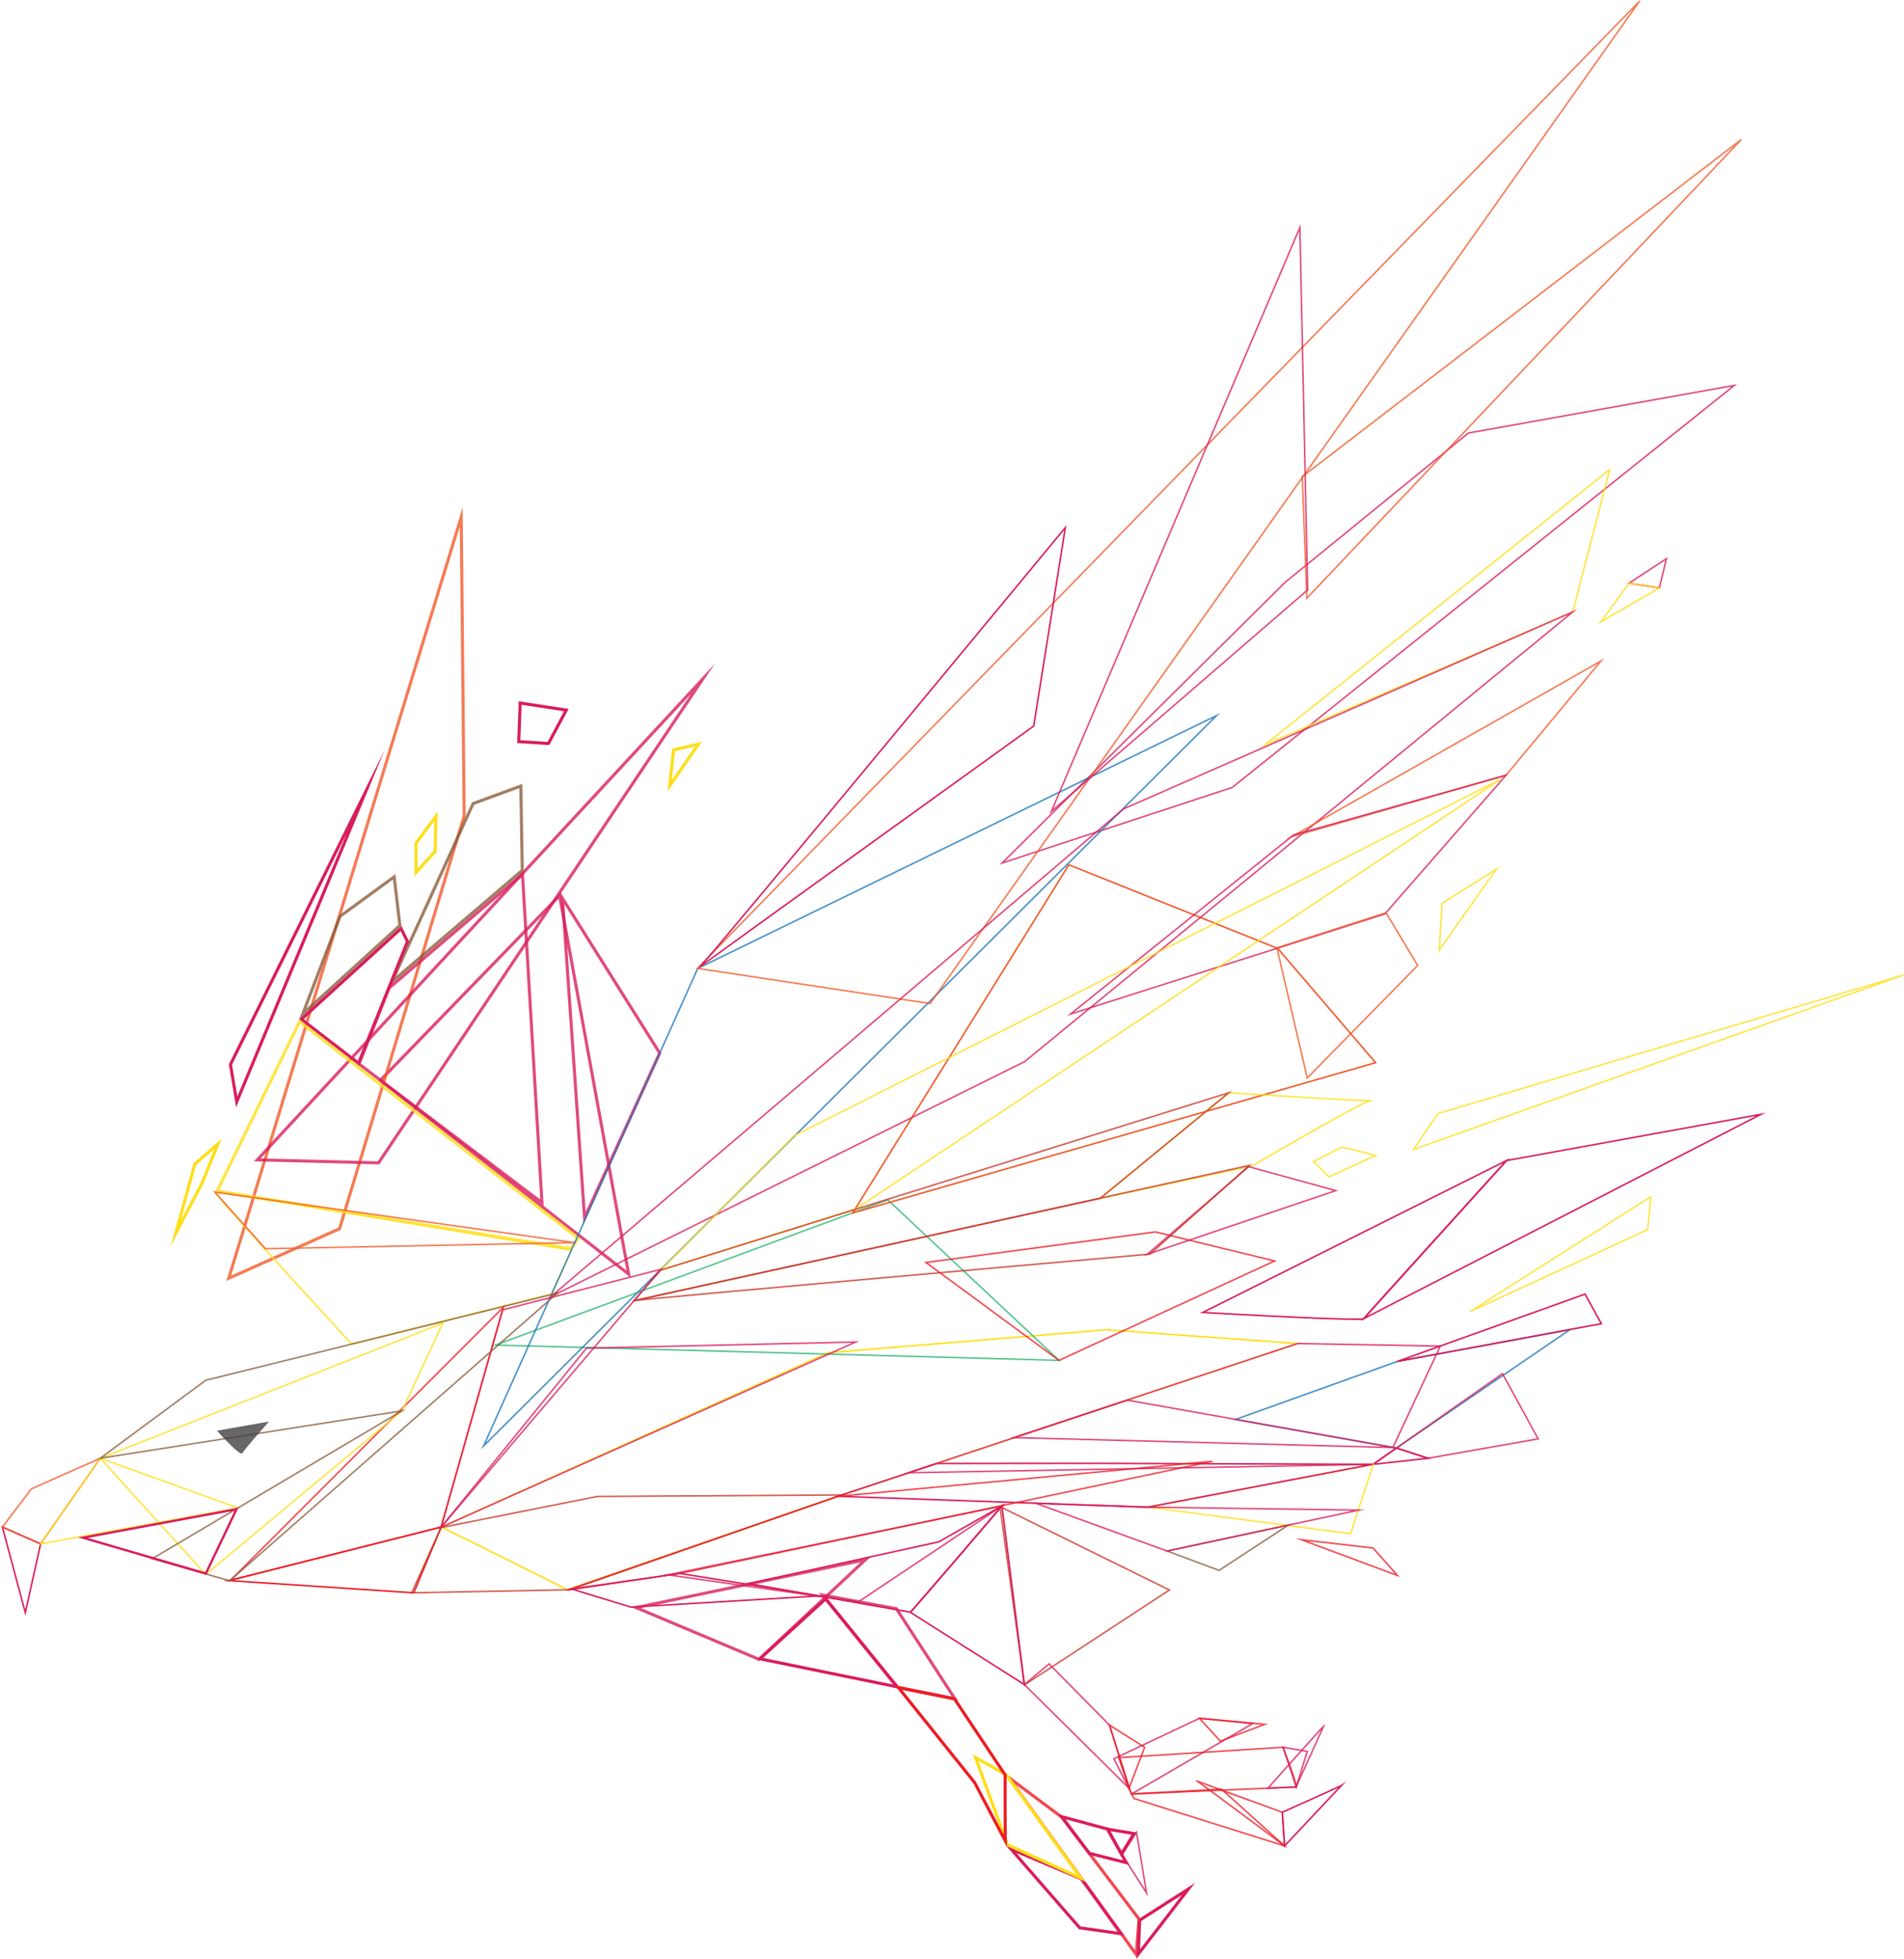 <svg xmlns="http://www.w3.org/2000/svg" xmlns:xlink="http://www.w3.org/1999/xlink" width="1245.15" height="1280.81" viewBox="0 0 1245.15 1280.81">
  <defs>
    <clipPath id="clip-path">
      <rect id="Rectangle_2490" data-name="Rectangle 2490" width="1245.15" height="1280.81" fill="none"/>
    </clipPath>
    <clipPath id="clip-path-2">
      <rect id="Rectangle_2408" data-name="Rectangle 2408" width="1245.146" height="1280.814" transform="translate(0 -0.004)" fill="none"/>
    </clipPath>
    <clipPath id="clip-path-3">
      <rect id="Rectangle_2395" data-name="Rectangle 2395" width="165.329" height="252.003" transform="translate(247.23 583.56)" fill="none"/>
    </clipPath>
    <clipPath id="clip-path-4">
      <path id="Path_1506" data-name="Path 1506" d="M365.294,587.741l44.354,243.014-159.431-124.4Zm1.27-4.181-119.334,123,165.329,129Z" fill="none"/>
    </clipPath>
    <linearGradient id="linear-gradient" x1="-1.495" y1="2.767" x2="-1.489" y2="2.767" gradientUnits="objectBoundingBox">
      <stop offset="0" stop-color="#ee2a7b"/>
      <stop offset="1" stop-color="#da1c5c"/>
    </linearGradient>
    <clipPath id="clip-path-5">
      <rect id="Rectangle_2397" data-name="Rectangle 2397" width="156.576" height="506.123" transform="translate(147.983 331.563)" fill="none"/>
    </clipPath>
    <clipPath id="clip-path-6">
      <path id="Path_1507" data-name="Path 1507" d="M300.687,344.539l1.869,188.739L221.241,802.725l-70.061,31.34Zm1.872-12.976L147.983,837.686l74.909-33.508,81.667-270.615Z" fill="none"/>
    </clipPath>
    <linearGradient id="linear-gradient-2" x1="-0.113" y1="1.833" x2="-0.11" y2="1.833" gradientUnits="objectBoundingBox">
      <stop offset="0" stop-color="#ef4136"/>
      <stop offset="1" stop-color="#f15a29"/>
    </linearGradient>
    <clipPath id="clip-path-7">
      <rect id="Rectangle_2399" data-name="Rectangle 2399" width="301.461" height="327.432" transform="translate(166.027 434.003)" fill="none"/>
    </clipPath>
    <clipPath id="clip-path-8">
      <path id="Path_1508" data-name="Path 1508" d="M451.659,454.031,247.014,759.408,170.5,757.5ZM467.488,434,166.027,759.388l82.037,2.047Z" fill="none"/>
    </clipPath>
    <linearGradient id="linear-gradient-3" x1="-0.523" y1="2.54" x2="-0.52" y2="2.54" xlink:href="#linear-gradient"/>
    <clipPath id="clip-path-9">
      <rect id="Rectangle_2401" data-name="Rectangle 2401" width="66" height="216.836" transform="translate(366.564 583.56)" fill="none"/>
    </clipPath>
    <clipPath id="clip-path-10">
      <path id="Path_1509" data-name="Path 1509" d="M369.108,591.367,430.3,688.711,383.01,792.394Zm-2.544-7.807L381.559,800.4,432.564,688.56Z" fill="none"/>
    </clipPath>
    <linearGradient id="linear-gradient-4" x1="-5.554" y1="3.216" x2="-5.539" y2="3.216" xlink:href="#linear-gradient"/>
    <clipPath id="clip-path-11">
      <rect id="Rectangle_2403" data-name="Rectangle 2403" width="121.996" height="219.003" transform="translate(233.563 569.56)" fill="none"/>
    </clipPath>
    <clipPath id="clip-path-12">
      <path id="Path_1510" data-name="Path 1510" d="M340.8,573.692l12.5,210.652-117.323-88.96,19.258-48.626Zm1.759-4.132-89,76-20,50.5,121.995,92.5Z" fill="none"/>
    </clipPath>
    <linearGradient id="linear-gradient-5" x1="-1.915" y1="3.248" x2="-1.906" y2="3.248" xlink:href="#linear-gradient"/>
    <clipPath id="clip-path-13">
      <rect id="Rectangle_2405" data-name="Rectangle 2405" width="89.001" height="133" transform="translate(253.563 512.56)" fill="none"/>
    </clipPath>
    <clipPath id="clip-path-14">
      <path id="Path_1511" data-name="Path 1511" d="M339.613,515.409l.934,53.243-81.422,69.529,51.012-111.919Zm1.951-2.849-32.9,12.113-55.1,120.887,89-76Z" fill="none"/>
    </clipPath>
    <linearGradient id="linear-gradient-6" x1="-2.849" y1="5.776" x2="-2.838" y2="5.776" gradientUnits="objectBoundingBox">
      <stop offset="0" stop-color="#c49a6c"/>
      <stop offset="0.994" stop-color="#8b5e3c"/>
      <stop offset="1" stop-color="#8b5e3c"/>
    </linearGradient>
    <clipPath id="clip-path-15">
      <rect id="Rectangle_2407" data-name="Rectangle 2407" width="67.001" height="95" transform="translate(195.563 571.56)" fill="none"/>
    </clipPath>
    <clipPath id="clip-path-16">
      <path id="Path_1512" data-name="Path 1512" d="M256.977,575.193l3.48,29.58L200.435,659.42l22.785-59.593Zm1.587-3.633-37,27-26,68,67-61Z" fill="none"/>
    </clipPath>
    <linearGradient id="linear-gradient-7" x1="-2.919" y1="7.466" x2="-2.904" y2="7.466" xlink:href="#linear-gradient-6"/>
    <clipPath id="clip-path-17">
      <path id="Path_1513" data-name="Path 1513" d="M261.956,608.818l3.416,6.832L234.026,693.7l-35.352-27.263Zm.608-3.258-67,61L234.9,696.893l32.667-81.333Z" fill="none"/>
    </clipPath>
    <linearGradient id="linear-gradient-8" x1="-2.716" y1="7.393" x2="-2.702" y2="7.393" xlink:href="#linear-gradient"/>
    <clipPath id="clip-path-19">
      <rect id="Rectangle_2411" data-name="Rectangle 2411" width="239.001" height="151" transform="translate(140.563 666.56)" fill="none"/>
    </clipPath>
    <clipPath id="clip-path-20">
      <path id="Path_1514" data-name="Path 1514" d="M196.283,669.652l180.5,140.281-4.094,5.458L143.538,778.019Zm-.719-3.092-55,113,233,38,6-8Z" fill="none"/>
    </clipPath>
    <linearGradient id="linear-gradient-9" x1="-0.588" y1="4.068" x2="-0.584" y2="4.068" gradientUnits="objectBoundingBox">
      <stop offset="0" stop-color="#c49a6c"/>
      <stop offset="0.989" stop-color="#ffde17"/>
      <stop offset="1" stop-color="#ffde17"/>
    </linearGradient>
    <clipPath id="clip-path-21">
      <rect id="Rectangle_2412" data-name="Rectangle 2412" width="235.456" height="101.467" transform="translate(139.555 778.541)" fill="none"/>
    </clipPath>
    <linearGradient id="linear-gradient-10" x1="-0.598" y1="4.997" x2="-0.594" y2="4.997" xlink:href="#linear-gradient-9"/>
    <clipPath id="clip-path-22">
      <rect id="Rectangle_2413" data-name="Rectangle 2413" width="237.701" height="39.379" transform="translate(138.002 778.19)" fill="none"/>
    </clipPath>
    <linearGradient id="linear-gradient-11" x1="-0.589" y1="13.143" x2="-0.585" y2="13.143" xlink:href="#linear-gradient-2"/>
    <clipPath id="clip-path-23">
      <rect id="Rectangle_2415" data-name="Rectangle 2415" width="156.662" height="67.997" transform="translate(412.564 1018.23)" fill="none"/>
    </clipPath>
    <clipPath id="clip-path-24">
      <path id="Path_1517" data-name="Path 1517" d="M562.651,1021.644l-66.507,62.236-76.884-32.34Zm6.575-3.414-156.662,32.663,84,35.334Z" fill="none"/>
    </clipPath>
    <linearGradient id="linear-gradient-12" x1="-2.633" y1="3.862" x2="-2.627" y2="3.862" xlink:href="#linear-gradient"/>
    <clipPath id="clip-path-25">
      <path id="Path_1518" data-name="Path 1518" d="M539.854,1046.967l44.154,54.517-84.93-17.346Zm.219-2.907-45.25,41.25,94.25,19.25Z" fill="none"/>
    </clipPath>
    <linearGradient id="linear-gradient-13" x1="-5.25" y1="3.913" x2="-5.24" y2="3.913" xlink:href="#linear-gradient"/>
    <clipPath id="clip-path-27">
      <rect id="Rectangle_2419" data-name="Rectangle 2419" width="90.99" height="70.667" transform="translate(535.573 1041.56)" fill="none"/>
    </clipPath>
    <clipPath id="clip-path-28">
      <path id="Path_1519" data-name="Path 1519" d="M540.559,1044.518l45.055,8.352,36.685,56.464-34.638-6.927Zm-4.986-2.958,50.99,62.667,40,8-39.74-61.167Z" fill="none"/>
    </clipPath>
    <linearGradient id="linear-gradient-14" x1="-5.886" y1="3.386" x2="-5.875" y2="3.386" xlink:href="#linear-gradient"/>
    <clipPath id="clip-path-29">
      <rect id="Rectangle_2421" data-name="Rectangle 2421" width="90.949" height="123.25" transform="translate(654.948 1157.56)" fill="none"/>
    </clipPath>
    <clipPath id="clip-path-30">
      <path id="Path_1520" data-name="Path 1520" d="M664.206,1166.979l29.444,22.014,50.193,66.169-1.585,20.059Zm-9.258-9.419,88.875,123.25,2.074-26.25-50.824-67Z" fill="none"/>
    </clipPath>
    <linearGradient id="linear-gradient-15" x1="-7.201" y1="1" x2="-7.19" y2="1" gradientUnits="objectBoundingBox">
      <stop offset="0" stop-color="#27aae1"/>
      <stop offset="0.078" stop-color="#389dd0"/>
      <stop offset="0.533" stop-color="#985874"/>
      <stop offset="0.85" stop-color="#d52c3a"/>
      <stop offset="1" stop-color="#ed1c24"/>
    </linearGradient>
    <clipPath id="clip-path-31">
      <path id="Path_1521" data-name="Path 1521" d="M341.142,460.88l27.653,4.232-10.726,20.04L340.3,484.024Zm-1.916-2.317-1,27.333,21,1.334,12.666-23.667Z" fill="none"/>
    </clipPath>
    <linearGradient id="linear-gradient-16" x1="-10.047" y1="28.683" x2="-10.017" y2="28.683" xlink:href="#linear-gradient"/>
    <clipPath id="clip-path-32">
      <path id="Path_1522" data-name="Path 1522" d="M746.281,1256.182l26.68-17.074-27.4,35.521Zm-1.958-1.122-1,25.75,38.24-49.583Z" fill="none"/>
    </clipPath>
    <linearGradient id="linear-gradient-17" x1="-19.438" y1="1" x2="-19.412" y2="1" xlink:href="#linear-gradient"/>
    <clipPath id="clip-path-33">
      <path id="Path_1523" data-name="Path 1523" d="M664.782,1211.78l41.748,17.655,24.409,33.729-24.357-3.479Zm-7.209-5.22,47.99,55,29.76,4.25-27.5-38Z" fill="none"/>
    </clipPath>
    <linearGradient id="linear-gradient-18" x1="-8.458" y1="1.253" x2="-8.445" y2="1.253" xlink:href="#linear-gradient"/>
    <clipPath id="clip-path-34">
      <path id="Path_1524" data-name="Path 1524" d="M696.82,1189.645,723.6,1196.9l10.953,19.587-21.557-5.442Zm-5.122-3.46,20.125,26.625,26.74,6.75-13.629-24.372Z" fill="none"/>
    </clipPath>
    <linearGradient id="linear-gradient-19" x1="-14.759" y1="2.835" x2="-14.738" y2="2.835" xlink:href="#linear-gradient"/>
    <clipPath id="clip-path-35">
      <path id="Path_1525" data-name="Path 1525" d="M726.214,1197.456l13.75,2.26-6.555,10.641Zm-3.766-2.646,10.875,19.5,9.907-16.083Z" fill="none"/>
    </clipPath>
    <linearGradient id="linear-gradient-20" x1="-34.763" y1="4.41" x2="-34.715" y2="4.41" xlink:href="#linear-gradient"/>
    <clipPath id="clip-path-36">
      <path id="Path_1526" data-name="Path 1526" d="M226.617,545.207l-71.4,171.719-3.471-20.681Zm25.049-55.032-102,205.762,4.73,28.174Z" fill="none"/>
    </clipPath>
    <linearGradient id="linear-gradient-21" x1="-0.426" y1="3.189" x2="-0.422" y2="3.189" xlink:href="#linear-gradient"/>
    <clipPath id="clip-path-37">
      <path id="Path_1527" data-name="Path 1527" d="M454.477,488.17l-15.088,21.795,2.012-18.777Zm4.587-3.11-19.5,4.5-3,28Z" fill="none"/>
    </clipPath>
    <linearGradient id="linear-gradient-22" x1="-19.403" y1="24.485" x2="-19.358" y2="24.485" xlink:href="#linear-gradient-9"/>
    <clipPath id="clip-path-38">
      <path id="Path_1528" data-name="Path 1528" d="M284.021,536.926l-.44,19.343-10.517,11.606V551.72Zm2.143-6.253-15.1,20.387v22l14.5-16Z" fill="none"/>
    </clipPath>
    <linearGradient id="linear-gradient-23" x1="-17.951" y1="17.697" x2="-17.885" y2="17.697" xlink:href="#linear-gradient-9"/>
    <clipPath id="clip-path-39">
      <path id="Path_1529" data-name="Path 1529" d="M140.074,751.517l-8.825,21.7-12.824,24.454,9.907-36Zm4.991-6.96-18.5,16-15,54.5,21.5-41Z" fill="none"/>
    </clipPath>
    <linearGradient id="linear-gradient-24" x1="-3.33" y1="7.606" x2="-3.3" y2="7.606" xlink:href="#linear-gradient-9"/>
    <clipPath id="clip-path-40">
      <path id="Path_1530" data-name="Path 1530" d="M639.8,1151.447l17.656,9.892L703.8,1225.63l-44.142-20.045Zm-3.74-4.387,22.01,60,51.75,23.5-51-70.75Z" fill="none"/>
    </clipPath>
    <linearGradient id="linear-gradient-25" x1="-8.623" y1="1.602" x2="-8.61" y2="1.602" xlink:href="#linear-gradient-9"/>
    <clipPath id="clip-path-41">
      <path id="Path_1531" data-name="Path 1531" d="M638.336,1165.3l-.091-.172-.122-.152-48.039-59.867,33.534,6.75,32.7,49.056c-.04,20.528,0,32.134.063,38.73-4.591-8.671-12.337-23.431-18.049-34.345m-1.772.927s21.818,41.685,22,41.685c0,0,0-.006,0-.018-.333-1-.24-47.583-.24-47.583l-33.5-50.25-39.75-8Z" fill="none"/>
    </clipPath>
    <linearGradient id="linear-gradient-26" x1="-7.961" y1="1.689" x2="-7.947" y2="1.689" xlink:href="#linear-gradient-15"/>
    <clipPath id="clip-path-43">
      <rect id="Rectangle_2434" data-name="Rectangle 2434" width="227.012" height="80.225" transform="translate(804.018 867.724)" fill="none"/>
    </clipPath>
    <linearGradient id="linear-gradient-27" x1="-3.617" y1="5.232" x2="-3.612" y2="5.232" gradientUnits="objectBoundingBox">
      <stop offset="0" stop-color="#27aae1"/>
      <stop offset="0.526" stop-color="#208bcb"/>
      <stop offset="1" stop-color="#1b75bc"/>
    </linearGradient>
    <linearGradient id="linear-gradient-28" x1="-0.51" y1="2.407" x2="-0.509" y2="2.407" xlink:href="#linear-gradient-9"/>
    <clipPath id="clip-path-44">
      <rect id="Rectangle_2435" data-name="Rectangle 2435" width="376.294" height="107.221" transform="translate(318.874 783.41)" fill="none"/>
    </clipPath>
    <linearGradient id="linear-gradient-29" x1="-0.863" y1="4.682" x2="-0.861" y2="4.682" gradientUnits="objectBoundingBox">
      <stop offset="0" stop-color="#00a651"/>
      <stop offset="1" stop-color="#2bb673"/>
    </linearGradient>
    <linearGradient id="linear-gradient-30" x1="-1.618" y1="3.125" x2="-1.615" y2="3.125" xlink:href="#linear-gradient-2"/>
    <clipPath id="clip-path-45">
      <rect id="Rectangle_2436" data-name="Rectangle 2436" width="486.229" height="316.277" transform="translate(651.641 250.33)" fill="none"/>
    </clipPath>
    <linearGradient id="linear-gradient-31" x1="-1.354" y1="3.276" x2="-1.352" y2="3.276" xlink:href="#linear-gradient"/>
    <clipPath id="clip-path-46">
      <rect id="Rectangle_2437" data-name="Rectangle 2437" width="233.613" height="86.171" transform="translate(602.974 804.544)" fill="none"/>
    </clipPath>
    <linearGradient id="linear-gradient-32" x1="-2.618" y1="5.592" x2="-2.614" y2="5.592" xlink:href="#linear-gradient-15"/>
    <linearGradient id="linear-gradient-33" x1="-0.031" y1="4.801" x2="0.007" y2="4.801" xlink:href="#linear-gradient"/>
    <clipPath id="clip-path-47">
      <rect id="Rectangle_2438" data-name="Rectangle 2438" width="68.432" height="59.616" transform="translate(0 951.191)" fill="none"/>
    </clipPath>
    <linearGradient id="linear-gradient-34" x1="-0.012" y1="5.681" x2="0.003" y2="5.681" xlink:href="#linear-gradient-2"/>
    <clipPath id="clip-path-48">
      <rect id="Rectangle_2439" data-name="Rectangle 2439" width="135.034" height="58.619" transform="translate(24.357 952.359)" fill="none"/>
    </clipPath>
    <linearGradient id="linear-gradient-35" x1="-0.193" y1="5.721" x2="-0.185" y2="5.721" xlink:href="#linear-gradient-9"/>
    <clipPath id="clip-path-49">
      <rect id="Rectangle_2440" data-name="Rectangle 2440" width="487.484" height="485.733" transform="translate(313.104 464.354)" fill="none"/>
    </clipPath>
    <linearGradient id="linear-gradient-36" x1="-0.651" y1="1.691" x2="-0.649" y2="1.691" xlink:href="#linear-gradient-27"/>
    <clipPath id="clip-path-50">
      <rect id="Rectangle_2441" data-name="Rectangle 2441" width="619.014" height="657.308" transform="translate(454.046)" fill="none"/>
    </clipPath>
    <linearGradient id="linear-gradient-37" x1="-0.737" y1="1.951" x2="-0.735" y2="1.951" xlink:href="#linear-gradient-2"/>
    <clipPath id="clip-path-51">
      <rect id="Rectangle_2442" data-name="Rectangle 2442" width="288.883" height="303.164" transform="translate(850.617 90.43)" fill="none"/>
    </clipPath>
    <linearGradient id="linear-gradient-38" x1="-2.955" y1="3.946" x2="-2.952" y2="3.946" xlink:href="#linear-gradient-2"/>
    <clipPath id="clip-path-52">
      <rect id="Rectangle_2443" data-name="Rectangle 2443" width="171.194" height="389.995" transform="translate(684.964 144.14)" fill="none"/>
    </clipPath>
    <linearGradient id="linear-gradient-39" x1="-4.052" y1="2.94" x2="-4.046" y2="2.94" xlink:href="#linear-gradient"/>
    <linearGradient id="linear-gradient-40" x1="-1.904" y1="3.24" x2="-1.9" y2="3.24" xlink:href="#linear-gradient"/>
    <clipPath id="clip-path-53">
      <rect id="Rectangle_2444" data-name="Rectangle 2444" width="233.633" height="186.429" transform="translate(820.737 304.474)" fill="none"/>
    </clipPath>
    <linearGradient id="linear-gradient-41" x1="-3.59" y1="5.323" x2="-3.585" y2="5.323" xlink:href="#linear-gradient-9"/>
    <clipPath id="clip-path-54">
      <rect id="Rectangle_2445" data-name="Rectangle 2445" width="681.374" height="456.093" transform="translate(353.406 396.306)" fill="none"/>
    </clipPath>
    <linearGradient id="linear-gradient-42" x1="-0.529" y1="1.953" x2="-0.527" y2="1.953" xlink:href="#linear-gradient"/>
    <clipPath id="clip-path-55">
      <rect id="Rectangle_2446" data-name="Rectangle 2446" width="214.154" height="121.678" transform="translate(837.026 428.709)" fill="none"/>
    </clipPath>
    <linearGradient id="linear-gradient-43" x1="-4.04" y1="7.191" x2="-4.036" y2="7.191" xlink:href="#linear-gradient-2"/>
    <clipPath id="clip-path-56">
      <rect id="Rectangle_2447" data-name="Rectangle 2447" width="292.542" height="160.616" transform="translate(695.321 505.053)" fill="none"/>
    </clipPath>
    <linearGradient id="linear-gradient-44" x1="-2.417" y1="4.892" x2="-2.414" y2="4.892" xlink:href="#linear-gradient"/>
    <clipPath id="clip-path-57">
      <rect id="Rectangle_2448" data-name="Rectangle 2448" width="94.491" height="111.216" transform="translate(833.87 595.676)" fill="none"/>
    </clipPath>
    <linearGradient id="linear-gradient-45" x1="-8.947" y1="6.245" x2="-8.936" y2="6.245" xlink:href="#linear-gradient-2"/>
    <clipPath id="clip-path-58">
      <rect id="Rectangle_2449" data-name="Rectangle 2449" width="553.135" height="323.849" transform="translate(428.499 508.877)" fill="none"/>
    </clipPath>
    <linearGradient id="linear-gradient-46" x1="-0.781" y1="2.394" x2="-0.779" y2="2.394" xlink:href="#linear-gradient-9"/>
    <clipPath id="clip-path-59">
      <rect id="Rectangle_2450" data-name="Rectangle 2450" width="181.941" height="71.852" transform="translate(715.762 713.537)" fill="none"/>
    </clipPath>
    <linearGradient id="linear-gradient-47" x1="-3.997" y1="8.048" x2="-3.992" y2="8.048" xlink:href="#linear-gradient-9"/>
    <clipPath id="clip-path-60">
      <rect id="Rectangle_2451" data-name="Rectangle 2451" width="396.353" height="140.113" transform="translate(411.81 712.076)" fill="none"/>
    </clipPath>
    <linearGradient id="linear-gradient-48" x1="-1.052" y1="4.111" x2="-1.05" y2="4.111" gradientUnits="objectBoundingBox">
      <stop offset="0" stop-color="#ef5332"/>
      <stop offset="1" stop-color="#c83627"/>
    </linearGradient>
    <clipPath id="clip-path-61">
      <rect id="Rectangle_2452" data-name="Rectangle 2452" width="131.264" height="61.02" transform="translate(745.715 761.788)" fill="none"/>
    </clipPath>
    <linearGradient id="linear-gradient-49" x1="-5.876" y1="8.761" x2="-5.868" y2="8.761" xlink:href="#linear-gradient"/>
    <clipPath id="clip-path-62">
      <rect id="Rectangle_2453" data-name="Rectangle 2453" width="406.498" height="91.273" transform="translate(414.081 760.264)" fill="none"/>
    </clipPath>
    <linearGradient id="linear-gradient-50" x1="-1.024" y1="5.781" x2="-1.021" y2="5.781" xlink:href="#linear-gradient-48"/>
    <linearGradient id="linear-gradient-51" x1="-1.023" y1="6.394" x2="-1.016" y2="6.394" xlink:href="#linear-gradient-15"/>
    <clipPath id="clip-path-63">
      <rect id="Rectangle_2454" data-name="Rectangle 2454" width="148.506" height="174.377" transform="translate(286.362 828.31)" fill="none"/>
    </clipPath>
    <linearGradient id="linear-gradient-52" x1="-1.969" y1="2.634" x2="-1.962" y2="2.634" xlink:href="#linear-gradient"/>
    <clipPath id="clip-path-64">
      <rect id="Rectangle_2455" data-name="Rectangle 2455" width="288.917" height="66.071" transform="translate(267.666 976.522)" fill="none"/>
    </clipPath>
    <linearGradient id="linear-gradient-53" x1="-0.941" y1="4.671" x2="-0.938" y2="4.671" xlink:href="#linear-gradient-48"/>
    <clipPath id="clip-path-65">
      <rect id="Rectangle_2456" data-name="Rectangle 2456" width="279.527" height="124.903" transform="translate(284.978 876.447)" fill="none"/>
    </clipPath>
    <linearGradient id="linear-gradient-54" x1="-1.041" y1="3.282" x2="-1.038" y2="3.282" xlink:href="#linear-gradient"/>
    <linearGradient id="linear-gradient-55" x1="-3.87" y1="4.945" x2="-3.865" y2="4.945" xlink:href="#linear-gradient"/>
    <linearGradient id="linear-gradient-56" x1="-3.355" y1="4.057" x2="-3.352" y2="4.057" xlink:href="#linear-gradient"/>
    <clipPath id="clip-path-66">
      <rect id="Rectangle_2457" data-name="Rectangle 2457" width="286.122" height="70.028" transform="translate(657.333 877.557)" fill="none"/>
    </clipPath>
    <linearGradient id="linear-gradient-57" x1="-2.337" y1="5.835" x2="-2.334" y2="5.835" xlink:href="#linear-gradient"/>
    <linearGradient id="linear-gradient-58" x1="-6.805" y1="9.648" x2="-6.797" y2="9.648" xlink:href="#linear-gradient"/>
    <clipPath id="clip-path-67">
      <rect id="Rectangle_2458" data-name="Rectangle 2458" width="96.428" height="57.822" transform="translate(911.012 896.766)" fill="none"/>
    </clipPath>
    <linearGradient id="linear-gradient-59" x1="-9.647" y1="6.775" x2="-9.636" y2="6.775" xlink:href="#linear-gradient"/>
    <linearGradient id="linear-gradient-60" x1="-22.247" y1="28.028" x2="-22.222" y2="28.028" xlink:href="#linear-gradient"/>
    <clipPath id="clip-path-68">
      <rect id="Rectangle_2459" data-name="Rectangle 2459" width="328.261" height="49.648" transform="translate(587.526 914.531)" fill="none"/>
    </clipPath>
    <linearGradient id="linear-gradient-61" x1="-1.825" y1="7.53" x2="-1.822" y2="7.53" xlink:href="#linear-gradient"/>
    <clipPath id="clip-path-69">
      <rect id="Rectangle_2460" data-name="Rectangle 2460" width="155.299" height="47.73" transform="translate(744.241 956.262)" fill="none"/>
    </clipPath>
    <linearGradient id="linear-gradient-62" x1="-4.937" y1="6.961" x2="-4.93" y2="6.961" xlink:href="#linear-gradient-9"/>
    <linearGradient id="linear-gradient-63" x1="-1.546" y1="10.935" x2="-1.543" y2="10.935" xlink:href="#linear-gradient"/>
    <clipPath id="clip-path-70">
      <rect id="Rectangle_2461" data-name="Rectangle 2461" width="87.934" height="32.883" transform="translate(759.669 995.124)" fill="none"/>
    </clipPath>
    <linearGradient id="linear-gradient-64" x1="-9.105" y1="9.101" x2="-9.093" y2="9.101" xlink:href="#linear-gradient-6"/>
    <clipPath id="clip-path-71">
      <rect id="Rectangle_2462" data-name="Rectangle 2462" width="225.984" height="33.411" transform="translate(671.309 981.854)" fill="none"/>
    </clipPath>
    <linearGradient id="linear-gradient-65" x1="-3.088" y1="9.241" x2="-3.083" y2="9.241" xlink:href="#linear-gradient"/>
    <clipPath id="clip-path-72">
      <rect id="Rectangle_2463" data-name="Rectangle 2463" width="114.041" height="120.056" transform="translate(652.703 983.457)" fill="none"/>
    </clipPath>
    <linearGradient id="linear-gradient-66" x1="-5.812" y1="2.505" x2="-5.803" y2="2.505" xlink:href="#linear-gradient-48"/>
    <linearGradient id="linear-gradient-67" x1="-7.798" y1="2.498" x2="-7.785" y2="2.498" xlink:href="#linear-gradient"/>
    <linearGradient id="linear-gradient-68" x1="-2.857" y1="4.144" x2="-2.851" y2="4.144" xlink:href="#linear-gradient"/>
    <clipPath id="clip-path-73">
      <rect id="Rectangle_2464" data-name="Rectangle 2464" width="229.05" height="65.808" transform="translate(430.998 982.796)" fill="none"/>
    </clipPath>
    <linearGradient id="linear-gradient-69" x1="-1.939" y1="4.621" x2="-1.935" y2="4.621" xlink:href="#linear-gradient"/>
    <clipPath id="clip-path-74">
      <rect id="Rectangle_2465" data-name="Rectangle 2465" width="422.563" height="86.235" transform="translate(370.549 954.564)" fill="none"/>
    </clipPath>
    <linearGradient id="linear-gradient-70" x1="-0.878" y1="3.821" x2="-0.875" y2="3.821" xlink:href="#linear-gradient-15"/>
    <linearGradient id="linear-gradient-71" x1="-2.199" y1="10.97" x2="-2.193" y2="10.97" xlink:href="#linear-gradient"/>
    <clipPath id="clip-path-75">
      <rect id="Rectangle_2466" data-name="Rectangle 2466" width="72.31" height="86.402" transform="translate(668.412 1086.703)" fill="none"/>
    </clipPath>
    <linearGradient id="linear-gradient-72" x1="-9.493" y1="2.304" x2="-9.479" y2="2.304" xlink:href="#linear-gradient"/>
    <clipPath id="clip-path-76">
      <rect id="Rectangle_2467" data-name="Rectangle 2467" width="95.273" height="51.921" transform="translate(727.093 1122.537)" fill="none"/>
    </clipPath>
    <linearGradient id="linear-gradient-73" x1="-7.824" y1="3.111" x2="-7.814" y2="3.111" xlink:href="#linear-gradient"/>
    <clipPath id="clip-path-77">
      <rect id="Rectangle_2468" data-name="Rectangle 2468" width="25.997" height="46.342" transform="translate(723.793 1125.762)" fill="none"/>
    </clipPath>
    <linearGradient id="linear-gradient-74" x1="-29.581" y1="3.524" x2="-29.54" y2="3.524" xlink:href="#linear-gradient-15"/>
    <clipPath id="clip-path-78">
      <rect id="Rectangle_2469" data-name="Rectangle 2469" width="118.562" height="32.701" transform="translate(730.155 1141.515)" fill="none"/>
    </clipPath>
    <linearGradient id="linear-gradient-75" x1="-6.228" y1="4.383" x2="-6.219" y2="4.383" xlink:href="#linear-gradient-15"/>
    <clipPath id="clip-path-79">
      <rect id="Rectangle_2470" data-name="Rectangle 2470" width="59.675" height="45.619" transform="translate(781.535 1163.551)" fill="none"/>
    </clipPath>
    <linearGradient id="linear-gradient-76" x1="-13.345" y1="2.65" x2="-13.328" y2="2.65" xlink:href="#linear-gradient-15"/>
    <clipPath id="clip-path-80">
      <rect id="Rectangle_2471" data-name="Rectangle 2471" width="105.665" height="40.481" transform="translate(738.487 1168.914)" fill="none"/>
    </clipPath>
    <linearGradient id="linear-gradient-77" x1="-7.189" y1="2.871" x2="-7.179" y2="2.871" xlink:href="#linear-gradient-15"/>
    <clipPath id="clip-path-81">
      <rect id="Rectangle_2472" data-name="Rectangle 2472" width="49.506" height="17.281" transform="translate(781.967 1122.455)" fill="none"/>
    </clipPath>
    <linearGradient id="linear-gradient-78" x1="-17.004" y1="9.811" x2="-16.982" y2="9.811" xlink:href="#linear-gradient-15"/>
    <clipPath id="clip-path-82">
      <rect id="Rectangle_2473" data-name="Rectangle 2473" width="18.961" height="46.954" transform="translate(732.635 1195.51)" fill="none"/>
    </clipPath>
    <linearGradient id="linear-gradient-79" x1="-41.963" y1="1.941" x2="-41.906" y2="1.941" xlink:href="#linear-gradient"/>
    <linearGradient id="linear-gradient-80" x1="-19.694" y1="2.667" x2="-19.67" y2="2.667" xlink:href="#linear-gradient"/>
    <clipPath id="clip-path-83">
      <rect id="Rectangle_2474" data-name="Rectangle 2474" width="41.201" height="44.655" transform="translate(826.887 1125.75)" fill="none"/>
    </clipPath>
    <linearGradient id="linear-gradient-81" x1="-21.351" y1="3.608" x2="-21.325" y2="3.608" xlink:href="#linear-gradient"/>
    <clipPath id="clip-path-84">
      <rect id="Rectangle_2475" data-name="Rectangle 2475" width="18.598" height="30.54" transform="translate(837.591 1141.298)" fill="none"/>
    </clipPath>
    <linearGradient id="linear-gradient-82" x1="-48.696" y1="4.914" x2="-48.638" y2="4.914" xlink:href="#linear-gradient"/>
    <clipPath id="clip-path-85">
      <rect id="Rectangle_2476" data-name="Rectangle 2476" width="119.723" height="77.846" transform="translate(961.027 780.622)" fill="none"/>
    </clipPath>
    <linearGradient id="linear-gradient-83" x1="-8.088" y1="6.532" x2="-8.079" y2="6.532" xlink:href="#linear-gradient-9"/>
    <clipPath id="clip-path-86">
      <rect id="Rectangle_2477" data-name="Rectangle 2477" width="42.22" height="59.758" transform="translate(940.072 564.843)" fill="none"/>
    </clipPath>
    <linearGradient id="linear-gradient-84" x1="-23.653" y1="12.688" x2="-23.628" y2="12.688" xlink:href="#linear-gradient-9"/>
    <clipPath id="clip-path-87">
      <rect id="Rectangle_2478" data-name="Rectangle 2478" width="323.348" height="116.985" transform="translate(921.802 636.627)" fill="none"/>
    </clipPath>
    <linearGradient id="linear-gradient-85" x1="-2.868" y1="5.572" x2="-2.865" y2="5.572" xlink:href="#linear-gradient-9"/>
    <clipPath id="clip-path-88">
      <rect id="Rectangle_2479" data-name="Rectangle 2479" width="45.183" height="21.76" transform="translate(857.386 748.999)" fill="none"/>
    </clipPath>
    <linearGradient id="linear-gradient-86" x1="-20.033" y1="25.753" x2="-20.009" y2="25.753" xlink:href="#linear-gradient-9"/>
    <clipPath id="clip-path-89">
      <rect id="Rectangle_2480" data-name="Rectangle 2480" width="74.119" height="27.598" transform="translate(843.195 1004.968)" fill="none"/>
    </clipPath>
    <linearGradient id="linear-gradient-87" x1="-12.387" y1="10.794" x2="-12.373" y2="10.794" xlink:href="#linear-gradient-15"/>
    <clipPath id="clip-path-90">
      <rect id="Rectangle_2481" data-name="Rectangle 2481" width="183.913" height="184.042" transform="translate(147.411 851.256)" fill="none"/>
    </clipPath>
    <linearGradient id="linear-gradient-88" x1="-0.822" y1="2.359" x2="-0.817" y2="2.359" xlink:href="#linear-gradient-15"/>
    <clipPath id="clip-path-91">
      <rect id="Rectangle_2482" data-name="Rectangle 2482" width="28.79" height="22.487" transform="translate(1062.55 363.084)" fill="none"/>
    </clipPath>
    <linearGradient id="linear-gradient-89" x1="-39.937" y1="44.041" x2="-39.9" y2="44.041" xlink:href="#linear-gradient"/>
    <clipPath id="clip-path-92">
      <rect id="Rectangle_2483" data-name="Rectangle 2483" width="44.83" height="29.582" transform="translate(1043.31 380.3)" fill="none"/>
    </clipPath>
    <linearGradient id="linear-gradient-90" x1="-25.154" y1="32.819" x2="-25.13" y2="32.819" xlink:href="#linear-gradient-9"/>
    <clipPath id="clip-path-93">
      <rect id="Rectangle_2484" data-name="Rectangle 2484" width="227.686" height="167.564" transform="translate(63.85 863.378)" fill="none"/>
    </clipPath>
    <linearGradient id="linear-gradient-91" x1="-0.287" y1="2.51" x2="-0.282" y2="2.51" xlink:href="#linear-gradient-9"/>
    <clipPath id="clip-path-94">
      <rect id="Rectangle_2485" data-name="Rectangle 2485" width="306.624" height="191.198" transform="translate(61.688 843.601)" fill="none"/>
    </clipPath>
    <linearGradient id="linear-gradient-92" x1="-0.21" y1="2.3" x2="-0.207" y2="2.3" xlink:href="#linear-gradient-6"/>
    <clipPath id="clip-path-95">
      <rect id="Rectangle_2487" data-name="Rectangle 2487" width="34" height="20.946" transform="translate(141.897 929.56)" fill="none"/>
    </clipPath>
    <clipPath id="clip-path-96">
      <path id="Path_1598" data-name="Path 1598" d="M175.9,929.56l-34,6s15.333,17.333,16.667,14.667S175.9,929.56,175.9,929.56" fill="none"/>
    </clipPath>
    <linearGradient id="linear-gradient-93" x1="-4.173" y1="15.052" x2="-4.144" y2="15.052" gradientUnits="objectBoundingBox">
      <stop offset="0" stop-color="#6d6e71"/>
      <stop offset="0.982" stop-color="#414042"/>
      <stop offset="1" stop-color="#414042"/>
    </linearGradient>
    <clipPath id="clip-path-97">
      <rect id="Rectangle_2488" data-name="Rectangle 2488" width="108.031" height="45.27" transform="translate(48.407 984.889)" fill="none"/>
    </clipPath>
    <linearGradient id="linear-gradient-94" x1="-0.482" y1="6.71" x2="-0.472" y2="6.71" xlink:href="#linear-gradient"/>
    <clipPath id="clip-path-98">
      <path id="Path_1798" data-name="Path 1798" d="M151.377,986.875l-19.181,40.19-76.727-22.378ZM154,984.862l-105,19.5,84,24.5Z" fill="none"/>
    </clipPath>
    <linearGradient id="linear-gradient-95" x1="-0.467" y1="6.775" x2="-0.457" y2="6.775" xlink:href="#linear-gradient"/>
  </defs>
  <g id="Group_4273" data-name="Group 4273" transform="translate(-658 -285)">
    <g id="Group_3313" data-name="Group 3313" transform="translate(658 285)">
      <g id="Group_3312" data-name="Group 3312" clip-path="url(#clip-path)">
        <g id="Group_3089" data-name="Group 3089">
          <g id="Group_3088" data-name="Group 3088" clip-path="url(#clip-path-2)">
            <g id="Group_3057" data-name="Group 3057" opacity="0.8">
              <g id="Group_3056" data-name="Group 3056">
                <g id="Group_3055" data-name="Group 3055" clip-path="url(#clip-path-3)">
                  <g id="Group_3054" data-name="Group 3054">
                    <g id="Group_3053" data-name="Group 3053" clip-path="url(#clip-path-4)">
                      <rect id="Rectangle_2394" data-name="Rectangle 2394" width="165.329" height="252.003" transform="translate(247.23 583.56)" fill="url(#linear-gradient)"/>
                    </g>
                  </g>
                </g>
              </g>
            </g>
            <g id="Group_3062" data-name="Group 3062" opacity="0.8">
              <g id="Group_3061" data-name="Group 3061">
                <g id="Group_3060" data-name="Group 3060" clip-path="url(#clip-path-5)">
                  <g id="Group_3059" data-name="Group 3059">
                    <g id="Group_3058" data-name="Group 3058" clip-path="url(#clip-path-6)">
                      <rect id="Rectangle_2396" data-name="Rectangle 2396" width="369.032" height="522.103" transform="translate(-56.55 435.606) rotate(-26.962)" fill="url(#linear-gradient-2)"/>
                    </g>
                  </g>
                </g>
              </g>
            </g>
            <g id="Group_3067" data-name="Group 3067" opacity="0.8">
              <g id="Group_3066" data-name="Group 3066">
                <g id="Group_3065" data-name="Group 3065" clip-path="url(#clip-path-7)">
                  <g id="Group_3064" data-name="Group 3064">
                    <g id="Group_3063" data-name="Group 3063" clip-path="url(#clip-path-8)">
                      <rect id="Rectangle_2398" data-name="Rectangle 2398" width="309.552" height="334.865" transform="translate(157.845 434.208) rotate(-1.432)" fill="url(#linear-gradient-3)"/>
                    </g>
                  </g>
                </g>
              </g>
            </g>
            <g id="Group_3072" data-name="Group 3072" opacity="0.8">
              <g id="Group_3071" data-name="Group 3071">
                <g id="Group_3070" data-name="Group 3070" clip-path="url(#clip-path-9)">
                  <g id="Group_3069" data-name="Group 3069">
                    <g id="Group_3068" data-name="Group 3068" clip-path="url(#clip-path-10)">
                      <rect id="Rectangle_2400" data-name="Rectangle 2400" width="66" height="216.836" transform="translate(366.564 583.56)" fill="url(#linear-gradient-4)"/>
                    </g>
                  </g>
                </g>
              </g>
            </g>
            <g id="Group_3077" data-name="Group 3077" opacity="0.8">
              <g id="Group_3076" data-name="Group 3076">
                <g id="Group_3075" data-name="Group 3075" clip-path="url(#clip-path-11)">
                  <g id="Group_3074" data-name="Group 3074">
                    <g id="Group_3073" data-name="Group 3073" clip-path="url(#clip-path-12)">
                      <rect id="Rectangle_2402" data-name="Rectangle 2402" width="121.995" height="219.003" transform="translate(233.564 569.56)" fill="url(#linear-gradient-5)"/>
                    </g>
                  </g>
                </g>
              </g>
            </g>
            <g id="Group_3082" data-name="Group 3082" opacity="0.8">
              <g id="Group_3081" data-name="Group 3081">
                <g id="Group_3080" data-name="Group 3080" clip-path="url(#clip-path-13)">
                  <g id="Group_3079" data-name="Group 3079">
                    <g id="Group_3078" data-name="Group 3078" clip-path="url(#clip-path-14)">
                      <rect id="Rectangle_2404" data-name="Rectangle 2404" width="89" height="133" transform="translate(253.564 512.56)" fill="url(#linear-gradient-6)"/>
                    </g>
                  </g>
                </g>
              </g>
            </g>
            <g id="Group_3087" data-name="Group 3087" opacity="0.8">
              <g id="Group_3086" data-name="Group 3086">
                <g id="Group_3085" data-name="Group 3085" clip-path="url(#clip-path-15)">
                  <g id="Group_3084" data-name="Group 3084">
                    <g id="Group_3083" data-name="Group 3083" clip-path="url(#clip-path-16)">
                      <rect id="Rectangle_2406" data-name="Rectangle 2406" width="67" height="95" transform="translate(195.564 571.56)" fill="url(#linear-gradient-7)"/>
                    </g>
                  </g>
                </g>
              </g>
            </g>
          </g>
        </g>
        <g id="Group_3091" data-name="Group 3091">
          <g id="Group_3090" data-name="Group 3090" clip-path="url(#clip-path-17)">
            <rect id="Rectangle_2409" data-name="Rectangle 2409" width="72" height="91.333" transform="translate(195.564 605.56)" fill="url(#linear-gradient-8)"/>
          </g>
        </g>
        <g id="Group_3109" data-name="Group 3109">
          <g id="Group_3108" data-name="Group 3108" clip-path="url(#clip-path-2)">
            <g id="Group_3096" data-name="Group 3096" opacity="0.8">
              <g id="Group_3095" data-name="Group 3095">
                <g id="Group_3094" data-name="Group 3094" clip-path="url(#clip-path-19)">
                  <g id="Group_3093" data-name="Group 3093">
                    <g id="Group_3092" data-name="Group 3092" clip-path="url(#clip-path-20)">
                      <rect id="Rectangle_2410" data-name="Rectangle 2410" width="239" height="151" transform="translate(140.564 666.56)" fill="url(#linear-gradient-9)"/>
                    </g>
                  </g>
                </g>
              </g>
            </g>
            <g id="Group_3099" data-name="Group 3099" opacity="0.8">
              <g id="Group_3098" data-name="Group 3098">
                <g id="Group_3097" data-name="Group 3097" clip-path="url(#clip-path-21)">
                  <path id="Path_1515" data-name="Path 1515" d="M229.9,878.893l-.368.339c-.069-.186-89.2-96.864-89.473-99.646a.531.531,0,0,1,.156-.381l0,0c.387-.263.359-.122.5-.166,6.86.014,232.892,38.023,232.935,38.026l.641.108-13.369,29.478-131.189,32.8-.2-.219.368-.339-.121-.485L360.208,845.8l12.9-28.446.456.206-.083.493c-.232-.043-226.253-38.025-232.769-38.012v-.333l.205.206c-.15.182-.205.084-.205.127v-.333l.205.206h0l-.327-.329h.467a.473.473,0,0,1-.14.329l-.327-.329h.467c-.275,1.326,89.277,98.87,89.209,98.969l-.368.338-.121-.485Z" fill="url(#linear-gradient-10)"/>
                </g>
              </g>
            </g>
            <g id="Group_3102" data-name="Group 3102" opacity="0.8">
              <g id="Group_3101" data-name="Group 3101">
                <g id="Group_3100" data-name="Group 3100" clip-path="url(#clip-path-22)">
                  <path id="Path_1516" data-name="Path 1516" d="M173.564,816.56l-.01-.5,195.738-3.876L141.844,780.245l32.092,35.982-.373.333-.01-.5.01.5-.373.333-33.908-38.018,236.35,33.19-.06.995-202.23,4-.153-.172Z" fill="url(#linear-gradient-11)"/>
                </g>
              </g>
            </g>
            <g id="Group_3107" data-name="Group 3107" opacity="0.8">
              <g id="Group_3106" data-name="Group 3106">
                <g id="Group_3105" data-name="Group 3105" clip-path="url(#clip-path-23)">
                  <g id="Group_3104" data-name="Group 3104">
                    <g id="Group_3103" data-name="Group 3103" clip-path="url(#clip-path-24)">
                      <rect id="Rectangle_2414" data-name="Rectangle 2414" width="156.662" height="67.997" transform="translate(412.564 1018.23)" fill="url(#linear-gradient-12)"/>
                    </g>
                  </g>
                </g>
              </g>
            </g>
          </g>
        </g>
        <g id="Group_3111" data-name="Group 3111">
          <g id="Group_3110" data-name="Group 3110" clip-path="url(#clip-path-25)">
            <rect id="Rectangle_2417" data-name="Rectangle 2417" width="94.25" height="60.5" transform="translate(494.823 1044.06)" fill="url(#linear-gradient-13)"/>
          </g>
        </g>
        <g id="Group_3123" data-name="Group 3123">
          <g id="Group_3122" data-name="Group 3122" clip-path="url(#clip-path-2)">
            <g id="Group_3116" data-name="Group 3116" opacity="0.8">
              <g id="Group_3115" data-name="Group 3115">
                <g id="Group_3114" data-name="Group 3114" clip-path="url(#clip-path-27)">
                  <g id="Group_3113" data-name="Group 3113">
                    <g id="Group_3112" data-name="Group 3112" clip-path="url(#clip-path-28)">
                      <rect id="Rectangle_2418" data-name="Rectangle 2418" width="90.99" height="70.667" transform="translate(535.573 1041.56)" fill="url(#linear-gradient-14)"/>
                    </g>
                  </g>
                </g>
              </g>
            </g>
            <g id="Group_3121" data-name="Group 3121" opacity="0.8">
              <g id="Group_3120" data-name="Group 3120">
                <g id="Group_3119" data-name="Group 3119" clip-path="url(#clip-path-29)">
                  <g id="Group_3118" data-name="Group 3118">
                    <g id="Group_3117" data-name="Group 3117" clip-path="url(#clip-path-30)">
                      <rect id="Rectangle_2420" data-name="Rectangle 2420" width="90.949" height="123.25" transform="translate(654.948 1157.56)" fill="url(#linear-gradient-15)"/>
                    </g>
                  </g>
                </g>
              </g>
            </g>
          </g>
        </g>
        <g id="Group_3125" data-name="Group 3125">
          <g id="Group_3124" data-name="Group 3124" clip-path="url(#clip-path-31)">
            <rect id="Rectangle_2423" data-name="Rectangle 2423" width="33.666" height="28.667" transform="translate(338.226 458.563)" fill="url(#linear-gradient-16)"/>
          </g>
        </g>
        <g id="Group_3127" data-name="Group 3127">
          <g id="Group_3126" data-name="Group 3126" clip-path="url(#clip-path-32)">
            <rect id="Rectangle_2424" data-name="Rectangle 2424" width="38.24" height="49.583" transform="translate(743.324 1231.227)" fill="url(#linear-gradient-17)"/>
          </g>
        </g>
        <g id="Group_3129" data-name="Group 3129">
          <g id="Group_3128" data-name="Group 3128" clip-path="url(#clip-path-33)">
            <rect id="Rectangle_2425" data-name="Rectangle 2425" width="77.75" height="59.25" transform="translate(657.573 1206.56)" fill="url(#linear-gradient-18)"/>
          </g>
        </g>
        <g id="Group_3131" data-name="Group 3131">
          <g id="Group_3130" data-name="Group 3130" clip-path="url(#clip-path-34)">
            <rect id="Rectangle_2426" data-name="Rectangle 2426" width="46.865" height="33.375" transform="translate(691.698 1186.185)" fill="url(#linear-gradient-19)"/>
          </g>
        </g>
        <g id="Group_3133" data-name="Group 3133">
          <g id="Group_3132" data-name="Group 3132" clip-path="url(#clip-path-35)">
            <rect id="Rectangle_2427" data-name="Rectangle 2427" width="20.782" height="19.5" transform="translate(722.448 1194.81)" fill="url(#linear-gradient-20)"/>
          </g>
        </g>
        <g id="Group_3135" data-name="Group 3135">
          <g id="Group_3134" data-name="Group 3134" clip-path="url(#clip-path-36)">
            <rect id="Rectangle_2428" data-name="Rectangle 2428" width="216.627" height="250.546" transform="translate(40.426 565.324) rotate(-34.526)" fill="url(#linear-gradient-21)"/>
          </g>
        </g>
        <g id="Group_3137" data-name="Group 3137">
          <g id="Group_3136" data-name="Group 3136" clip-path="url(#clip-path-37)">
            <rect id="Rectangle_2429" data-name="Rectangle 2429" width="22.5" height="32.5" transform="translate(436.564 485.06)" fill="url(#linear-gradient-22)"/>
          </g>
        </g>
        <g id="Group_3139" data-name="Group 3139">
          <g id="Group_3138" data-name="Group 3138" clip-path="url(#clip-path-38)">
            <rect id="Rectangle_2430" data-name="Rectangle 2430" width="15.1" height="42.387" transform="translate(271.064 530.673)" fill="url(#linear-gradient-23)"/>
          </g>
        </g>
        <g id="Group_3141" data-name="Group 3141">
          <g id="Group_3140" data-name="Group 3140" clip-path="url(#clip-path-39)">
            <rect id="Rectangle_2431" data-name="Rectangle 2431" width="33.5" height="70.5" transform="translate(111.565 744.557)" fill="url(#linear-gradient-24)"/>
          </g>
        </g>
        <g id="Group_3143" data-name="Group 3143">
          <g id="Group_3142" data-name="Group 3142" clip-path="url(#clip-path-40)">
            <rect id="Rectangle_2432" data-name="Rectangle 2432" width="73.76" height="83.5" transform="translate(636.063 1147.06)" fill="url(#linear-gradient-25)"/>
          </g>
        </g>
        <g id="Group_3145" data-name="Group 3145">
          <g id="Group_3144" data-name="Group 3144" clip-path="url(#clip-path-41)">
            <rect id="Rectangle_2433" data-name="Rectangle 2433" width="73.495" height="105.851" transform="translate(585.073 1102.06)" fill="url(#linear-gradient-26)"/>
          </g>
        </g>
        <g id="Group_3311" data-name="Group 3311">
          <g id="Group_3310" data-name="Group 3310" clip-path="url(#clip-path-2)">
            <g id="Group_3148" data-name="Group 3148" opacity="0.8">
              <g id="Group_3147" data-name="Group 3147">
                <g id="Group_3146" data-name="Group 3146" clip-path="url(#clip-path-43)">
                  <path id="Path_1532" data-name="Path 1532" d="M913.23,946.893l-.282-.413,111.383-76-110.3,20.233L809.837,928.062,913.318,946.4l-.087.492-.282-.413.282.413-.087.492-107.185-19,107.809-38.648,115.028-21.1L913.344,947.421l-.2-.036Z" fill="url(#linear-gradient-27)"/>
                </g>
              </g>
            </g>
            <path id="Path_1533" data-name="Path 1533" d="M848.563,878.56l.158.474-298,99-.158-.474.163.473L371.191,1040.1l-83.628-41.566L541.437,884.069l182.124-15.01,127.547,9.183-2.386.793-.158-.474-.036.5-124.961-9L541.69,885.051,289.9,998.582l81.362,40.44L550.4,977.087l298-99,.158.474-.036.5Z" fill="url(#linear-gradient-28)"/>
            <g id="Group_3151" data-name="Group 3151" opacity="0.8">
              <g id="Group_3150" data-name="Group 3150">
                <g id="Group_3149" data-name="Group 3149" clip-path="url(#clip-path-44)">
                  <path id="Path_1534" data-name="Path 1534" d="M324.073,879.56l.014-.5,367.174,9.964L580.443,785.139l-256.2,94.89-.174-.469.014-.5-.014.5-.174-.469,256.776-95.1L693.865,890.1,321.473,879.99l2.426-.9Z" fill="url(#linear-gradient-29)"/>
                </g>
              </g>
            </g>
            <path id="Path_1535" data-name="Path 1535" d="M698.979,565.489l.425.264L558.76,792.321l339.927-97.693-63.36-73.991L698.793,565.953l.186-.464.425.264-.425-.264.186-.464L835.927,619.8l64.532,75.359L556.542,794l142.234-229.13.389.156Z" fill="url(#linear-gradient-30)"/>
            <g id="Group_3154" data-name="Group 3154" opacity="0.8">
              <g id="Group_3153" data-name="Group 3153">
                <g id="Group_3152" data-name="Group 3152" clip-path="url(#clip-path-45)">
                  <path id="Path_1536" data-name="Path 1536" d="M960.3,283.152l.316.388L840.747,381.178,657.205,563.2l148.326-48.687,326.8-261.666-171.944,30.8-.088-.492.316.388-.316-.388-.088-.492,175.815-31.489L806.015,515.408,653.5,565.472l186.58-185.037,120-97.753.127-.023Z" fill="url(#linear-gradient-31)"/>
                </g>
              </g>
            </g>
            <g id="Group_3157" data-name="Group 3157" opacity="0.8">
              <g id="Group_3156" data-name="Group 3156">
                <g id="Group_3155" data-name="Group 3155" clip-path="url(#clip-path-46)">
                  <path id="Path_1537" data-name="Path 1537" d="M833.563,824.56l.209.454L692.5,890.138l-88.236-64.909,151.322-20.176,79.485,19.362-1.3.6-.209-.454-.118.486-77.909-18.978L606.858,825.892l85.764,63.091,140.732-64.876.209.454-.118.486Z" fill="url(#linear-gradient-32)"/>
                </g>
              </g>
            </g>
            <path id="Path_1538" data-name="Path 1538" d="M26.563,1009.56l.488.108-10.443,46.993L.811,997.683l26.33,11.585-.089.4-.488-.108-.2.458L2.316,999.438l14.2,53.021,9.557-43.007.488.108-.2.458Z" fill="url(#linear-gradient-33)"/>
            <g id="Group_3160" data-name="Group 3160" opacity="0.8">
              <g id="Group_3159" data-name="Group 3159">
                <g id="Group_3158" data-name="Group 3158" clip-path="url(#clip-path-47)">
                  <path id="Path_1539" data-name="Path 1539" d="M65.563,953.56l.2.457L20.884,973.965,2.345,998.358l24.043,10.579,38.765-55.662.41.286.2.457-.2-.457.41.286-39.235,56.338L.782,998.762l19.461-25.607L67,952.375l-1.024,1.47Z" fill="url(#linear-gradient-34)"/>
                </g>
              </g>
            </g>
            <g id="Group_3163" data-name="Group 3163" opacity="0.8">
              <g id="Group_3162" data-name="Group 3162">
                <g id="Group_3161" data-name="Group 3161" clip-path="url(#clip-path-48)">
                  <path id="Path_1540" data-name="Path 1540" d="M155.564,986.06l.09.492L25.46,1010.269l39.912-57.31,92.105,33.26-1.824.332-.09-.492-.17.47-89.639-32.37-38.088,54.69,127.807-23.283.09.492-.17.47Z" fill="url(#linear-gradient-35)"/>
                </g>
              </g>
            </g>
            <g id="Group_3166" data-name="Group 3166" opacity="0.8">
              <g id="Group_3165" data-name="Group 3165">
                <g id="Group_3164" data-name="Group 3164" clip-path="url(#clip-path-49)">
                  <path id="Path_1541" data-name="Path 1541" d="M316.23,945.56l-.456-.2L455.936,632.863,798.109,466.118l-483.442,481.7,1.107-2.468.456.2-.353-.354L793.15,469.647,456.7,633.6,316.686,945.765l-.456-.2-.353-.354Z" fill="url(#linear-gradient-36)"/>
                </g>
              </g>
            </g>
            <g id="Group_3169" data-name="Group 3169" opacity="0.8">
              <g id="Group_3168" data-name="Group 3168">
                <g id="Group_3167" data-name="Group 3167" clip-path="url(#clip-path-50)">
                  <path id="Path_1542" data-name="Path 1542" d="M456.122,633.236l-.358-.349L1071.887.344l.766.638L608.47,656.768,455.084,633.585l.68-.7.358.349.075-.494L608.01,655.687,1068.149,5.616,456.48,633.585l-.358-.349.075-.494Z" fill="url(#linear-gradient-37)"/>
                </g>
              </g>
            </g>
            <g id="Group_3172" data-name="Group 3172" opacity="0.8">
              <g id="Group_3171" data-name="Group 3171">
                <g id="Group_3170" data-name="Group 3170" clip-path="url(#clip-path-51)">
                  <path id="Path_1543" data-name="Path 1543" d="M851.636,311.684l-.3-.4L1138.468,90.822l.667.74L854.181,392.387l-3.055-80.942.2-.157.3.4.5-.019,2.955,78.308,278.966-294.5L851.94,312.081l-.3-.4.5-.019Z" fill="url(#linear-gradient-38)"/>
                </g>
              </g>
            </g>
            <g id="Group_3175" data-name="Group 3175" opacity="0.8">
              <g id="Group_3174" data-name="Group 3174">
                <g id="Group_3173" data-name="Group 3173" clip-path="url(#clip-path-52)">
                  <path id="Path_1544" data-name="Path 1544" d="M855.148,385.781l-.5.011-5.03-234.647L688.877,528.773,854.821,385.4l.327.378-.5.011.5-.011.327.378L686.269,532.348,850.518,146.477l5.135,239.529-.178.154Z" fill="url(#linear-gradient-39)"/>
                </g>
              </g>
            </g>
            <path id="Path_1545" data-name="Path 1545" d="M696.688,345.019l.493.079-20.7,129.959-.169.122S662.673,485,642.216,499.737C611.53,521.841,565.5,555,527.144,582.654c-19.178,13.825-36.439,26.274-48.9,35.274-6.233,4.5-11.267,8.138-14.743,10.655-1.738,1.259-3.086,2.237-4,2.9-.457.332-.805.587-1.037.759-.117.085-.2.15-.261.193l-.058.044h0l-.322-.374h.49c-.056.373-.148.254-.168.374l-.322-.374h-.01v-.5s.5.166.5.5h-.5v-.083l-.237-.357c.084,0,0,.058.237-.06v.417l-.237-.357c1.494-.946,61.382-72.869,120.6-144.3C637.454,415.892,696.184,344.843,696.3,344.7l1.168-1.412-.289,1.81-.493-.079.385.319c-.06.053-235.268,284.657-238.947,287.163-.134.037.051.077-.317.108,0,0-.5-.165-.5-.5.458-1.075,218.3-157.509,218.417-157.742l.293.406-.494-.079L696.194,344.94l.494.079.385.319Z" fill="url(#linear-gradient-40)"/>
            <g id="Group_3178" data-name="Group 3178" opacity="0.8">
              <g id="Group_3177" data-name="Group 3177">
                <g id="Group_3176" data-name="Group 3176" clip-path="url(#clip-path-53)">
                  <path id="Path_1546" data-name="Path 1546" d="M1052.649,307.126l.312.391L830.434,485.085l197.679-85.312L1052.165,307l.484.125.312.391-.312-.391.484.125L1028.958,400.5,823.97,488.964,1053.509,305.8l-.376,1.452Z" fill="url(#linear-gradient-41)"/>
                </g>
              </g>
            </g>
            <g id="Group_3181" data-name="Group 3181" opacity="0.8">
              <g id="Group_3180" data-name="Group 3180">
                <g id="Group_3179" data-name="Group 3179" clip-path="url(#clip-path-54)">
                  <path id="Path_1547" data-name="Path 1547" d="M734.772,528.932l.324.381L363.656,845.64l306.215-151.9L1025.413,402.05,734.972,529.39l-.2-.458.324.381-.324-.381-.2-.458L1031.658,398.22,670.418,694.588,356.823,850.146,734.5,528.5l.067-.03Z" fill="url(#linear-gradient-42)"/>
                </g>
              </g>
            </g>
            <g id="Group_3184" data-name="Group 3184" opacity="0.8">
              <g id="Group_3183" data-name="Group 3183">
                <g id="Group_3182" data-name="Group 3182" clip-path="url(#clip-path-55)">
                  <path id="Path_1548" data-name="Path 1548" d="M1046.908,432.287l.247.435L848.707,545.476l135.908-38.99,61.907-74.518.385.32.247.435-.247-.435.385.32-62.1,74.756L840.919,548.75,1049.043,430.5l-1.75,2.107Z" fill="url(#linear-gradient-43)"/>
                </g>
              </g>
            </g>
            <g id="Group_3187" data-name="Group 3187" opacity="0.8">
              <g id="Group_3186" data-name="Group 3186">
                <g id="Group_3185" data-name="Group 3185" clip-path="url(#clip-path-56)">
                  <path id="Path_1549" data-name="Path 1549" d="M905.671,597.637l-.377-.329,78.125-89.448L846.195,546.418,702.538,661.8,905.52,597.16l.152.476-.377-.329.377.329.152.476-208.1,66.265,148-118.868,140.654-39.523-80.426,92.083-.133.042Z" fill="url(#linear-gradient-44)"/>
                </g>
              </g>
            </g>
            <g id="Group_3190" data-name="Group 3190" opacity="0.8">
              <g id="Group_3189" data-name="Group 3189">
                <g id="Group_3188" data-name="Group 3188" clip-path="url(#clip-path-57)">
                  <path id="Path_1550" data-name="Path 1550" d="M927.106,631.319l-.429.257-20.465-34.108-70.567,22.7,19.542,83.723,71.562-72.925.357.35-.429.257.429-.257.357.35-72.836,74.223L834.462,619.5l72.2-23.228,21.072,35.12-.271.276Z" fill="url(#linear-gradient-45)"/>
                </g>
              </g>
            </g>
            <g id="Group_3193" data-name="Group 3193" opacity="0.8">
              <g id="Group_3192" data-name="Group 3192">
                <g id="Group_3191" data-name="Group 3191" clip-path="url(#clip-path-58)">
                  <path id="Path_1551" data-name="Path 1551" d="M432.064,830.56l-.15-.477L559.346,790.1,973.9,513.95,519.861,742.97l-87.443,87.943-.355-.353-.15-.477.15.477-.355-.353,87.557-88.057L980.854,509.324l.5.863L559.781,791.016l-129.5,40.627,1.428-1.436Z" fill="url(#linear-gradient-46)"/>
                </g>
              </g>
            </g>
            <g id="Group_3196" data-name="Group 3196" opacity="0.8">
              <g id="Group_3195" data-name="Group 3195">
                <g id="Group_3194" data-name="Group 3194" clip-path="url(#clip-path-59)">
                  <path id="Path_1552" data-name="Path 1552" d="M803.563,714.56l.032-.5c.092.006,82.1,5.215,92.1,5.214.322,0,.567-.006.716-.016l.126-.013.093.459H896.2c.2-.458.35-.385.336-.459l.093.459h-.011l-.145.433c.023-.069-.1,0-.273-.433h.418l-.145.433.03-.089v.1l-.03-.009.03-.089v.1c-4.048-.122-77.611,42.871-77.689,42.845l-.07.04L717.663,784.474,803.4,714.049l.2.012-.032.5.318.386-82.417,67.7,97-20.575.1.489-.252-.432c.122-.026,73.136-42.859,78.194-42.981a.924.924,0,0,1,.287.043c.049.094.236-.116.41.515-.5.551-.508.354-.723.552-.191.012-.449.018-.783.018-10.114,0-92.152-5.216-92.164-5.216l.031-.5.318.386Z" fill="url(#linear-gradient-47)"/>
                </g>
              </g>
            </g>
            <g id="Group_3199" data-name="Group 3199" opacity="0.8">
              <g id="Group_3198" data-name="Group 3198">
                <g id="Group_3197" data-name="Group 3197" clip-path="url(#clip-path-60)">
                  <path id="Path_1553" data-name="Path 1553" d="M414.564,850.56l-.107-.488L719.339,783.1l81.925-67.3L432.347,831,414.94,850.889l-.376-.329-.107-.488.107.488-.376-.329,17.593-20.106L805.863,713.318l-86.075,70.7-306.6,67.352,1-1.144Z" fill="url(#linear-gradient-48)"/>
                </g>
              </g>
            </g>
            <g id="Group_3202" data-name="Group 3202" opacity="0.8">
              <g id="Group_3201" data-name="Group 3201">
                <g id="Group_3200" data-name="Group 3200" clip-path="url(#clip-path-61)">
                  <path id="Path_1554" data-name="Path 1554" d="M873.563,778.56l.16.474-125.75,42.484,68.465-59.177,58.833,16.171-1.547.523-.16-.474-.133.482-56.742-15.6-64.2,55.491L873.4,778.086l.16.474-.133.482Z" fill="url(#linear-gradient-49)"/>
                </g>
              </g>
            </g>
            <g id="Group_3205" data-name="Group 3205" opacity="0.8">
              <g id="Group_3204" data-name="Group 3204">
                <g id="Group_3203" data-name="Group 3203" clip-path="url(#clip-path-62)">
                  <path id="Path_1555" data-name="Path 1555" d="M414.4,850.56l-.158-.474c3.247-1.052,337.718-30.511,337.781-30.524l.044.5-.333-.373,63.575-56.729-400.8,88.09-.265-.962.158.474-.107-.488,404.532-88.91-66.549,59.382-.165.014c-.338.022-334.8,29.528-337.553,30.476l-.158-.474-.107-.488Z" fill="url(#linear-gradient-50)"/>
                </g>
              </g>
            </g>
            <path id="Path_1556" data-name="Path 1556" d="M149.564,1033.56l-.122-.485,139.969-35.244-18.529,44.255-124.516-8.236,3.076-.774.122.485.033-.5,120.639,7.979,17.481-41.752-138.031,34.756-.122-.485.033-.5Z" fill="url(#linear-gradient-51)"/>
            <g id="Group_3208" data-name="Group 3208" opacity="0.8">
              <g id="Group_3207" data-name="Group 3207">
                <g id="Group_3206" data-name="Group 3206" clip-path="url(#clip-path-63)">
                  <path id="Path_1557" data-name="Path 1557" d="M328.564,856.56l.481.136-39.38,139.8,141-165.561L328.688,857.044l-.124-.484.481.136-.481-.136-.124-.484,105.026-26.891-146,171.439,40.7-144.477.279-.071Z" fill="url(#linear-gradient-52)"/>
                </g>
              </g>
            </g>
            <g id="Group_3211" data-name="Group 3211" opacity="0.8">
              <g id="Group_3210" data-name="Group 3210">
                <g id="Group_3209" data-name="Group 3209" clip-path="url(#clip-path-64)">
                  <path id="Path_1558" data-name="Path 1558" d="M269.226,1041.563l-.01-.5,103.258-2,175.08-60.983-156.94.981L288.747,999.333l-19.065,42.435-.456-.2-.01-.5.01.5-.456-.2,19.277-42.905L390.513,978.06l163.059-1.019-180.919,63.017-104.207,2.02.324-.72Z" fill="url(#linear-gradient-53)"/>
                </g>
              </g>
            </g>
            <g id="Group_3214" data-name="Group 3214" opacity="0.8">
              <g id="Group_3213" data-name="Group 3213">
                <g id="Group_3212" data-name="Group 3212" clip-path="url(#clip-path-65)">
                  <path id="Path_1559" data-name="Path 1559" d="M288.4,998.727l-.2-.456,268.9-120.154-173.287,3.938L288.785,999.042l-.388-.315-.2-.456.2.456-.388-.315,95.313-117.346L562.034,877,286.688,1000.038l1.321-1.627Z" fill="url(#linear-gradient-54)"/>
                </g>
              </g>
            </g>
            <path id="Path_1560" data-name="Path 1560" d="M985.23,758.893l.224.448L786.787,858.674l-.224-.448.029-.5c.1.006,76.418,4.408,99.05,4.408,1.884,0,3.394-.031,4.442-.1.524-.033.933-.075,1.2-.121l.2.031c1.43-2.125,93.355-103.36,93.379-103.392l.37.336.224.448-.224-.448.37.336c-.095.1-92.051,101.4-93.287,103.275-.851.746-2.763.521-6.671.631-22.709,0-99.1-4.409-99.108-4.409l-1.871-.108L987.4,757.251l-1.8,1.978Z" fill="url(#linear-gradient-55)"/>
            <path id="Path_1561" data-name="Path 1561" d="M1151.621,728.663l.229.445L889.691,863.924l95.282-105.492,169.866-30.861-2.989,1.537-.229-.445.089.492-166.223,30.2L894.1,860.53l257.289-132.312.229.445.089.492Z" fill="url(#linear-gradient-56)"/>
            <g id="Group_3217" data-name="Group 3217" opacity="0.8">
              <g id="Group_3216" data-name="Group 3216">
                <g id="Group_3215" data-name="Group 3215" clip-path="url(#clip-path-66)">
                  <path id="Path_1562" data-name="Path 1562" d="M663.073,940.06l.013-.5,247.506,6.5,30.526-65.346-92.479-1.652L663.23,940.535l-.157-.475.013-.5-.013.5-.157-.475,185.571-61.527,94.189,1.682L911.22,947.076,660.2,940.485l2.713-.9Z" fill="url(#linear-gradient-57)"/>
                </g>
              </g>
            </g>
            <path id="Path_1563" data-name="Path 1563" d="M1036.563,846.227l.169.471-116.85,41.913,126.575-23.417-10.332-18.726.438-.242.169.471-.169-.471.438-.242,11,19.94L913.987,890.718l-.26-.962L1036.8,845.612l.206.373Z" fill="url(#linear-gradient-58)"/>
            <g id="Group_3220" data-name="Group 3220" opacity="0.8">
              <g id="Group_3219" data-name="Group 3219">
                <g id="Group_3218" data-name="Group 3218" clip-path="url(#clip-path-67)">
                  <path id="Path_1564" data-name="Path 1564" d="M1005.9,940.893l-.439.24-23.065-42.176-68.055,47.769,19.594,6.321L1005.81,940.4l.087.492-.439.24.439-.24.087.492-72.122,12.688-21.741-7.013L982.734,897.5l23.936,43.769-.686.121Z" fill="url(#linear-gradient-59)"/>
                </g>
              </g>
            </g>
            <path id="Path_1565" data-name="Path 1565" d="M897.9,957.56l-.055-.5,33.684-3.743-18.213-5.875-15.13,10.526-.286-.41-.055-.5.055.5-.286-.41,15.536-10.808,23.12,7.458-40.274,4.475,1.618-1.125Z" fill="url(#linear-gradient-60)"/>
            <g id="Group_3223" data-name="Group 3223" opacity="0.8">
              <g id="Group_3222" data-name="Group 3222">
                <g id="Group_3221" data-name="Group 3221" clip-path="url(#clip-path-68)">
                  <path id="Path_1566" data-name="Path 1566" d="M594.073,963.06l-.009-.5,303.672-5.5,14.216-9.89-174.684-31.1-143.037,47.46-.157-.475-.009-.5.009.5-.157-.475,143.277-47.54,177.316,31.567-16.451,11.444L590.8,963.619l3.115-1.034Z" fill="url(#linear-gradient-61)"/>
                </g>
              </g>
            </g>
            <g id="Group_3226" data-name="Group 3226" opacity="0.8">
              <g id="Group_3225" data-name="Group 3225">
                <g id="Group_3224" data-name="Group 3224" clip-path="url(#clip-path-69)">
                  <path id="Path_1567" data-name="Path 1567" d="M898.063,957.56l.475.156-14.962,45.727L747.4,985.651l151.4-28.74-.263.8-.475-.156.093.491L753.725,985.469l129.159,16.875,14.7-44.939.475.156.093.491Z" fill="url(#linear-gradient-62)"/>
                </g>
              </g>
            </g>
            <path id="Path_1568" data-name="Path 1568" d="M547.876,978.435l.018-.5,202.631,7.123,141.842-27.018-175.805-.648-103.854.1L548.033,978.91l-.157-.475.018-.5-.018.5-.157-.475L612.545,956.5l104.017-.105,181,.667.092.991L750.6,986.062l-205.529-7.225,2.647-.876Z" fill="url(#linear-gradient-63)"/>
            <g id="Group_3229" data-name="Group 3229" opacity="0.8">
              <g id="Group_3228" data-name="Group 3228">
                <g id="Group_3227" data-name="Group 3227" clip-path="url(#clip-path-70)">
                  <path id="Path_1569" data-name="Path 1569" d="M763.23,1014.227l-.1-.489,81.956-17.562-47.789,31.275L761.45,1014.1l1.676-.359.1.489.175-.469,33.763,12.579,42.876-28.059-76.709,16.438-.1-.489.175-.469Z" fill="url(#linear-gradient-64)"/>
                </g>
              </g>
            </g>
            <g id="Group_3232" data-name="Group 3232" opacity="0.8">
              <g id="Group_3231" data-name="Group 3231">
                <g id="Group_3230" data-name="Group 3230" clip-path="url(#clip-path-71)">
                  <path id="Path_1570" data-name="Path 1570" d="M677.573,983.068l.171-.47,85.522,31.11,120.7-25.785L750.552,986.06l-73-2.492.017-.5.171-.47-.171.47.017-.5,72.986,2.492,142.276,1.987-129.657,27.7L674.44,982.46l3.15.108Z" fill="url(#linear-gradient-65)"/>
                </g>
              </g>
            </g>
            <g id="Group_3235" data-name="Group 3235" opacity="0.8">
              <g id="Group_3234" data-name="Group 3234">
                <g id="Group_3233" data-name="Group 3233" clip-path="url(#clip-path-72)">
                  <path id="Path_1571" data-name="Path 1571" d="M653.948,985.185l.221-.449,111.568,54.929-96.228,63-16.184-118.34.844.415-.221.449.5-.068,15.842,115.841,93.438-61.17-110-54.155.221-.449.5-.068Z" fill="url(#linear-gradient-66)"/>
                </g>
              </g>
            </g>
            <path id="Path_1572" data-name="Path 1572" d="M595.23,1054.227l-.277-.416c1.783-1.143,59.818-69.367,59.9-69.408l.736-.865,14.94,119.012-76.212-48.313.64-.426.277.416.268-.423,73.771,46.766L654.734,984.789l.5-.062.381.324c-.054.047-57.886,68.068-60.1,69.592l-.278-.416.268-.423Z" fill="url(#linear-gradient-67)"/>
            <path id="Path_1573" data-name="Path 1573" d="M489.559,1035.563l.087-.492,105.642,18.615,31.231-36.119,0,0,26.479-31L614.078,1008.7l-124.412,27.352-.107-.488.087-.492-.087.492-.107-.488,124.264-27.32,43.748-24.873-30.187,35.336-31.6,36.551-108.688-19.152,2.467-.542Z" fill="url(#linear-gradient-68)"/>
            <g id="Group_3238" data-name="Group 3238" opacity="0.8">
              <g id="Group_3237" data-name="Group 3237">
                <g id="Group_3236" data-name="Group 3236" clip-path="url(#clip-path-73)">
                  <path id="Path_1574" data-name="Path 1574" d="M436.823,1029.81l.071-.495,124.218,17.723,91.71-61.221-215.9,44.483-.1-.49.071-.495-.071.495-.1-.49L657.639,983.8l-96.291,64.279L433.911,1029.9l2.812-.579Z" fill="url(#linear-gradient-69)"/>
                </g>
              </g>
            </g>
            <g id="Group_3241" data-name="Group 3241" opacity="0.8">
              <g id="Group_3240" data-name="Group 3240">
                <g id="Group_3239" data-name="Group 3239" clip-path="url(#clip-path-74)">
                  <path id="Path_1575" data-name="Path 1575" d="M370.876,1039.81l-.073-.495,73.673-10.915,339.779-71.53L548.108,978.927,371.04,1040.282l-.164-.472-.073-.495.073.495-.164-.472,177.182-61.395,244.965-22.881.15.987-348.357,73.336-73.7,10.919-.237-.967Z" fill="url(#linear-gradient-70)"/>
                </g>
              </g>
            </g>
            <path id="Path_1576" data-name="Path 1576" d="M412.564,1050.893l-.03-.5,118.785-7.063-86.76-13.933-68.447,9.838,36.6,11.179-.146.478-.03-.5.03.5-.146.478-40.882-12.487,73.033-10.5,95.907,15.4L412.5,1051.4l-.086-.026Z" fill="url(#linear-gradient-71)"/>
            <g id="Group_3244" data-name="Group 3244" opacity="0.8">
              <g id="Group_3243" data-name="Group 3243">
                <g id="Group_3242" data-name="Group 3242" clip-path="url(#clip-path-75)">
                  <path id="Path_1577" data-name="Path 1577" d="M686.063,1088.06l.356-.351L726,1127.795l13.638,43.537-70.488-69.8,16.942-14.147.323.327-.356.351.32.384-15.745,13.148,66.845,66.2-12.362-39.463-39.415-39.914.356-.351.32.384Z" fill="url(#linear-gradient-72)"/>
                </g>
              </g>
            </g>
            <g id="Group_3247" data-name="Group 3247" opacity="0.8">
              <g id="Group_3246" data-name="Group 3246">
                <g id="Group_3245" data-name="Group 3245" clip-path="url(#clip-path-76)">
                  <path id="Path_1578" data-name="Path 1578" d="M784.563,1123.56l.05-.5,36.169,3.655-80.926,47.041-12.086-23.932,56.7-26.779.138.014-.05.5.214.452-55.651,26.281,11.145,22.068,77.344-44.959-33.1-3.345.05-.5.214.452Z" fill="url(#linear-gradient-73)"/>
                </g>
              </g>
            </g>
            <g id="Group_3250" data-name="Group 3250" opacity="0.8">
              <g id="Group_3249" data-name="Group 3249">
                <g id="Group_3248" data-name="Group 3248" clip-path="url(#clip-path-77)">
                  <path id="Path_1579" data-name="Path 1579" d="M748.563,1142.56l-.267.423-21.848-13.774,12.046,38.329,9.6-25.156.467.178-.267.423.267-.423.467.178L738.4,1170.582l-13.724-43.671,24.5,15.445-.146.383Z" fill="url(#linear-gradient-74)"/>
                </g>
              </g>
            </g>
            <g id="Group_3253" data-name="Group 3253" opacity="0.8">
              <g id="Group_3252" data-name="Group 3252">
                <g id="Group_3251" data-name="Group 3251" clip-path="url(#clip-path-78)">
                  <path id="Path_1580" data-name="Path 1580" d="M731.559,1149.313v-.5c1.432,0,107.365-6.752,107.472-6.752l.367-.023.132.343c.007.067,8.642,22.366,8.686,25.817a.743.743,0,0,1-.653.862c-1.453,0-107.611,4.625-107.718,4.625l-.373.016-8.615-24.888h.7v.5l.472-.163,8.264,23.871-.472.164-.022-.5c.012,0,106.215-4.625,107.762-4.626v.138h-.347s0-.042.347-.138v.138h-.347c.045-2.828-8.627-25.433-8.62-25.458l.467-.18.032.5c-.018,0-105.968,6.752-107.536,6.754v-.5l.472-.163Z" fill="url(#linear-gradient-75)"/>
                </g>
              </g>
            </g>
            <g id="Group_3256" data-name="Group 3256" opacity="0.8">
              <g id="Group_3255" data-name="Group 3255">
                <g id="Group_3254" data-name="Group 3254" clip-path="url(#clip-path-79)">
                  <path id="Path_1581" data-name="Path 1581" d="M838.563,1185.06l-.171.47c-.188-.27-55.634-19.9-56.357-20.979a.539.539,0,0,1,.5-.5l.186.035c1.8.654,57.567,42.536,57.642,42.574l-.3.4-.5.034-1.5-22,.5-.034-.171.47.171-.47.5-.034,1.575,23.089-.874-.655c-.048-.054-56.158-42.08-57.358-42.426l.13-.388v.405l-.129-.016.129-.389v-.095h.5a.538.538,0,0,1-.5.5v-.5h0l.212-.451c.047.17-.066,0,.285.451h-.5l.212-.451c.345.167,55.932,20.464,55.985,20.49l.3.112.022.324Z" fill="url(#linear-gradient-76)"/>
                </g>
              </g>
            </g>
            <g id="Group_3259" data-name="Group 3259" opacity="0.8">
              <g id="Group_3258" data-name="Group 3258">
                <g id="Group_3257" data-name="Group 3257" clip-path="url(#clip-path-80)">
                  <path id="Path_1582" data-name="Path 1582" d="M741.563,1176.06l.15-.477,96.306,30.309-39.376-35.447-57.791,3.073,1.159,2.318-.447.224.15-.477-.15.477-.447.224-1.841-3.682L799,1169.425l43.1,38.8-100.9-31.754-.095-.19Z" fill="url(#linear-gradient-77)"/>
                </g>
              </g>
            </g>
            <g id="Group_3262" data-name="Group 3262" opacity="0.8">
              <g id="Group_3261" data-name="Group 3261">
                <g id="Group_3260" data-name="Group 3260" clip-path="url(#clip-path-81)">
                  <path id="Path_1583" data-name="Path 1583" d="M784.448,1123.685l.045-.5,44.775,4.071-31.345,11.889-14.716-16.078,1.286.117-.045.5.369-.338,13.386,14.625,26.655-10.111-40.455-3.679.045-.5.369-.338Z" fill="url(#linear-gradient-78)"/>
                </g>
              </g>
            </g>
            <g id="Group_3265" data-name="Group 3265" opacity="0.8">
              <g id="Group_3264" data-name="Group 3264">
                <g id="Group_3263" data-name="Group 3263" clip-path="url(#clip-path-82)">
                  <path id="Path_1584" data-name="Path 1584" d="M743.23,1198.227l.42.271-9.233,14.313,14.5,22.676-6.179-37.179.493-.082.42.271-.42-.271.493-.082,6.979,41.992-17.473-27.329,10.282-15.94.212,1.276Z" fill="url(#linear-gradient-79)"/>
                </g>
              </g>
            </g>
            <path id="Path_1585" data-name="Path 1585" d="M877.23,1167.56l.278.416c-1.152.752-38.7,17.519-38.741,17.541l-.2-.457.5-.034,1.422,20.857,36.382-38.666.364.343.278.416-.278-.416.364.343-37.952,40.334-1.6-23.491.318-.142c.041-.014,37.746-16.878,38.594-17.46l3.642-2.429-3,3.188Z" fill="url(#linear-gradient-80)"/>
            <g id="Group_3268" data-name="Group 3268" opacity="0.8">
              <g id="Group_3267" data-name="Group 3267">
                <g id="Group_3266" data-name="Group 3266" clip-path="url(#clip-path-83)">
                  <path id="Path_1586" data-name="Path 1586" d="M865.563,1128.893l.3.4c-1.18.861-36.246,40.321-36.292,40.35l-.374-.333-.02-.5,18.057-.738,17.873-39.386.455.206.3.4-.3-.4.456.207-18.127,39.947-19.849.811.782-.88c.038-.034,34.952-39.346,36.438-40.485l1.563-1.172-.807,1.779Z" fill="url(#linear-gradient-81)"/>
                </g>
              </g>
            </g>
            <g id="Group_3271" data-name="Group 3271" opacity="0.8">
              <g id="Group_3270" data-name="Group 3270">
                <g id="Group_3269" data-name="Group 3269" clip-path="url(#clip-path-84)">
                  <path id="Path_1587" data-name="Path 1587" d="M854.9,1145.227l-.083.493-15.013-2.529,7.88,23.729,6.739-21.841.478.147-.083.493.083-.493.478.147-7.659,24.825-9.388-28.271,17.216,2.9-.168.546Z" fill="url(#linear-gradient-82)"/>
                </g>
              </g>
            </g>
            <g id="Group_3274" data-name="Group 3274" opacity="0.8">
              <g id="Group_3273" data-name="Group 3273">
                <g id="Group_3272" data-name="Group 3272" clip-path="url(#clip-path-85)">
                  <path id="Path_1588" data-name="Path 1588" d="M1079.563,782.56l.268.422-111.714,71,108.974-50.26,1.973-21.213.5.046.268.422-.268-.422.5.046-2.027,21.787L961.773,858.014l-.478-.876,118.861-75.547-.095,1.015Z" fill="url(#linear-gradient-83)"/>
                </g>
              </g>
            </g>
            <g id="Group_3277" data-name="Group 3277" opacity="0.8">
              <g id="Group_3276" data-name="Group 3276">
                <g id="Group_3275" data-name="Group 3275" clip-path="url(#clip-path-86)">
                  <path id="Path_1589" data-name="Path 1589" d="M978.586,568.356l.266.423-35.378,22.254-1.609,28.431,36.312-51.4.408.289.266.423-.266-.423.408.289L940.67,622.889l1.835-32.428L980.439,566.6l-1.445,2.045Z" fill="url(#linear-gradient-84)"/>
                </g>
              </g>
            </g>
            <g id="Group_3280" data-name="Group 3280" opacity="0.8">
              <g id="Group_3279" data-name="Group 3279">
                <g id="Group_3278" data-name="Group 3278" clip-path="url(#clip-path-87)">
                  <path id="Path_1590" data-name="Path 1590" d="M1244.811,637.586l.143.479L940.844,728.509l-15.19,22.141,318.989-113.534.168.471.143.479-.143-.479.168.471L923.086,752.625l17.134-24.974,304.449-90.544.31.95Z" fill="url(#linear-gradient-85)"/>
                </g>
              </g>
            </g>
            <g id="Group_3283" data-name="Group 3283" opacity="0.8">
              <g id="Group_3282" data-name="Group 3282">
                <g id="Group_3281" data-name="Group 3281" clip-path="url(#clip-path-88)">
                  <path id="Path_1591" data-name="Path 1591" d="M877.563,750.06l.228.445-17.89,9.187,9.269,9.269,28.89-13.261-20.619-5.155.121-.485.228.445-.228-.445.121-.485,23.381,5.845-32.11,14.739-10.731-10.731,19.277-9.9.182.046Z" fill="url(#linear-gradient-86)"/>
                </g>
              </g>
            </g>
            <g id="Group_3286" data-name="Group 3286" opacity="0.8">
              <g id="Group_3285" data-name="Group 3285">
                <g id="Group_3284" data-name="Group 3284" clip-path="url(#clip-path-89)">
                  <path id="Path_1592" data-name="Path 1592" d="M897.9,1012.227l-.057.5-42.593-4.867,56.941,21.2-14.665-16.5.374-.332-.057.5.057-.5.374-.332,17.335,19.5-68.394-25.465,50.933,5.821.127.143Z" fill="url(#linear-gradient-87)"/>
                </g>
              </g>
            </g>
            <g id="Group_3289" data-name="Group 3289" opacity="0.8">
              <g id="Group_3288" data-name="Group 3288">
                <g id="Group_3287" data-name="Group 3287" clip-path="url(#clip-path-90)">
                  <path id="Path_1593" data-name="Path 1593" d="M329.309,854.688l.354.353L152.32,1032.508l135.674-34.362,40.833-143.595.481.137.354.353-.354-.353.481.137L288.8,998.974l-139.752,35.394,181.269-181.4-.527,1.853Z" fill="url(#linear-gradient-88)"/>
                </g>
              </g>
            </g>
            <g id="Group_3292" data-name="Group 3292" opacity="0.8">
              <g id="Group_3291" data-name="Group 3291">
                <g id="Group_3290" data-name="Group 3290" clip-path="url(#clip-path-91)">
                  <path id="Path_1594" data-name="Path 1594" d="M1089.776,365.3l.274.418-23.408,15.362,18.161,2.794,4.486-18.69.486.117.274.418-.274-.418.486.117-4.7,19.586-21.645-3.33,26.64-17.482-.295,1.227Z" fill="url(#linear-gradient-89)"/>
                </g>
              </g>
            </g>
            <g id="Group_3295" data-name="Group 3295" opacity="0.8">
              <g id="Group_3294" data-name="Group 3294">
                <g id="Group_3293" data-name="Group 3293" clip-path="url(#clip-path-92)">
                  <path id="Path_1595" data-name="Path 1595" d="M1046.908,406.642l-.251-.432,37.049-21.489-18.2-2.8-18.193,25.016-.4-.294-.251-.432.251.432-.4-.294,18.551-25.509,21.605,3.324-41.549,24.1,1.392-1.914Z" fill="url(#linear-gradient-90)"/>
                </g>
              </g>
            </g>
            <g id="Group_3298" data-name="Group 3298" opacity="0.8">
              <g id="Group_3297" data-name="Group 3297">
                <g id="Group_3296" data-name="Group 3296" clip-path="url(#clip-path-93)">
                  <path id="Path_1596" data-name="Path 1596" d="M289.573,865.227l.183.465L66.42,953.759l68.191,75.109L262.5,922.247l26.62-57.232.453.211.183.465-.183-.465.453.211-26.714,57.434-128.8,107.379L64.706,953.36,290.555,864.3l-.528,1.135Z" fill="url(#linear-gradient-91)"/>
                </g>
              </g>
            </g>
            <g id="Group_3301" data-name="Group 3301" opacity="0.8">
              <g id="Group_3300" data-name="Group 3300">
                <g id="Group_3299" data-name="Group 3299" clip-path="url(#clip-path-94)">
                  <path id="Path_1597" data-name="Path 1597" d="M364.564,845.56l.12.485-229.9,56.976L67.5,952.75l197.906-31.089-164.589,97.4,49.24,14.067L364.234,845.184l.33.376.12.485-.12-.485.33.376L150.308,1034.244l-52-14.855,162.1-95.93L63.626,954.371,134.346,902.1,366.438,844.58l-1.544,1.355Z" fill="url(#linear-gradient-92)"/>
                </g>
              </g>
            </g>
            <g id="Group_3306" data-name="Group 3306" opacity="0.8">
              <g id="Group_3305" data-name="Group 3305">
                <g id="Group_3304" data-name="Group 3304" clip-path="url(#clip-path-95)">
                  <g id="Group_3303" data-name="Group 3303">
                    <g id="Group_3302" data-name="Group 3302" clip-path="url(#clip-path-96)">
                      <rect id="Rectangle_2486" data-name="Rectangle 2486" width="34" height="23.333" transform="translate(141.897 929.56)" fill="url(#linear-gradient-93)"/>
                    </g>
                  </g>
                </g>
              </g>
            </g>
            <g id="Group_3309" data-name="Group 3309" opacity="0.8">
              <g id="Group_3308" data-name="Group 3308">
                <g id="Group_3307" data-name="Group 3307" clip-path="url(#clip-path-97)">
                  <path id="Path_1599" data-name="Path 1599" d="M134.564,1029.56h0l-84-24.5,105-19.5-21,44h0l21-44-105,19.5,84,24.5Z" fill="url(#linear-gradient-94)"/>
                </g>
              </g>
            </g>
          </g>
        </g>
      </g>
    </g>
    <g id="Group_3859" data-name="Group 3859" transform="translate(660 286)">
      <g id="Group_3901" data-name="Group 3901" clip-path="url(#clip-path-98)">
        <rect id="Rectangle_2532" data-name="Rectangle 2532" width="105" height="44" transform="translate(49 984.862)" fill="url(#linear-gradient-95)"/>
      </g>
    </g>
  </g>
</svg>
